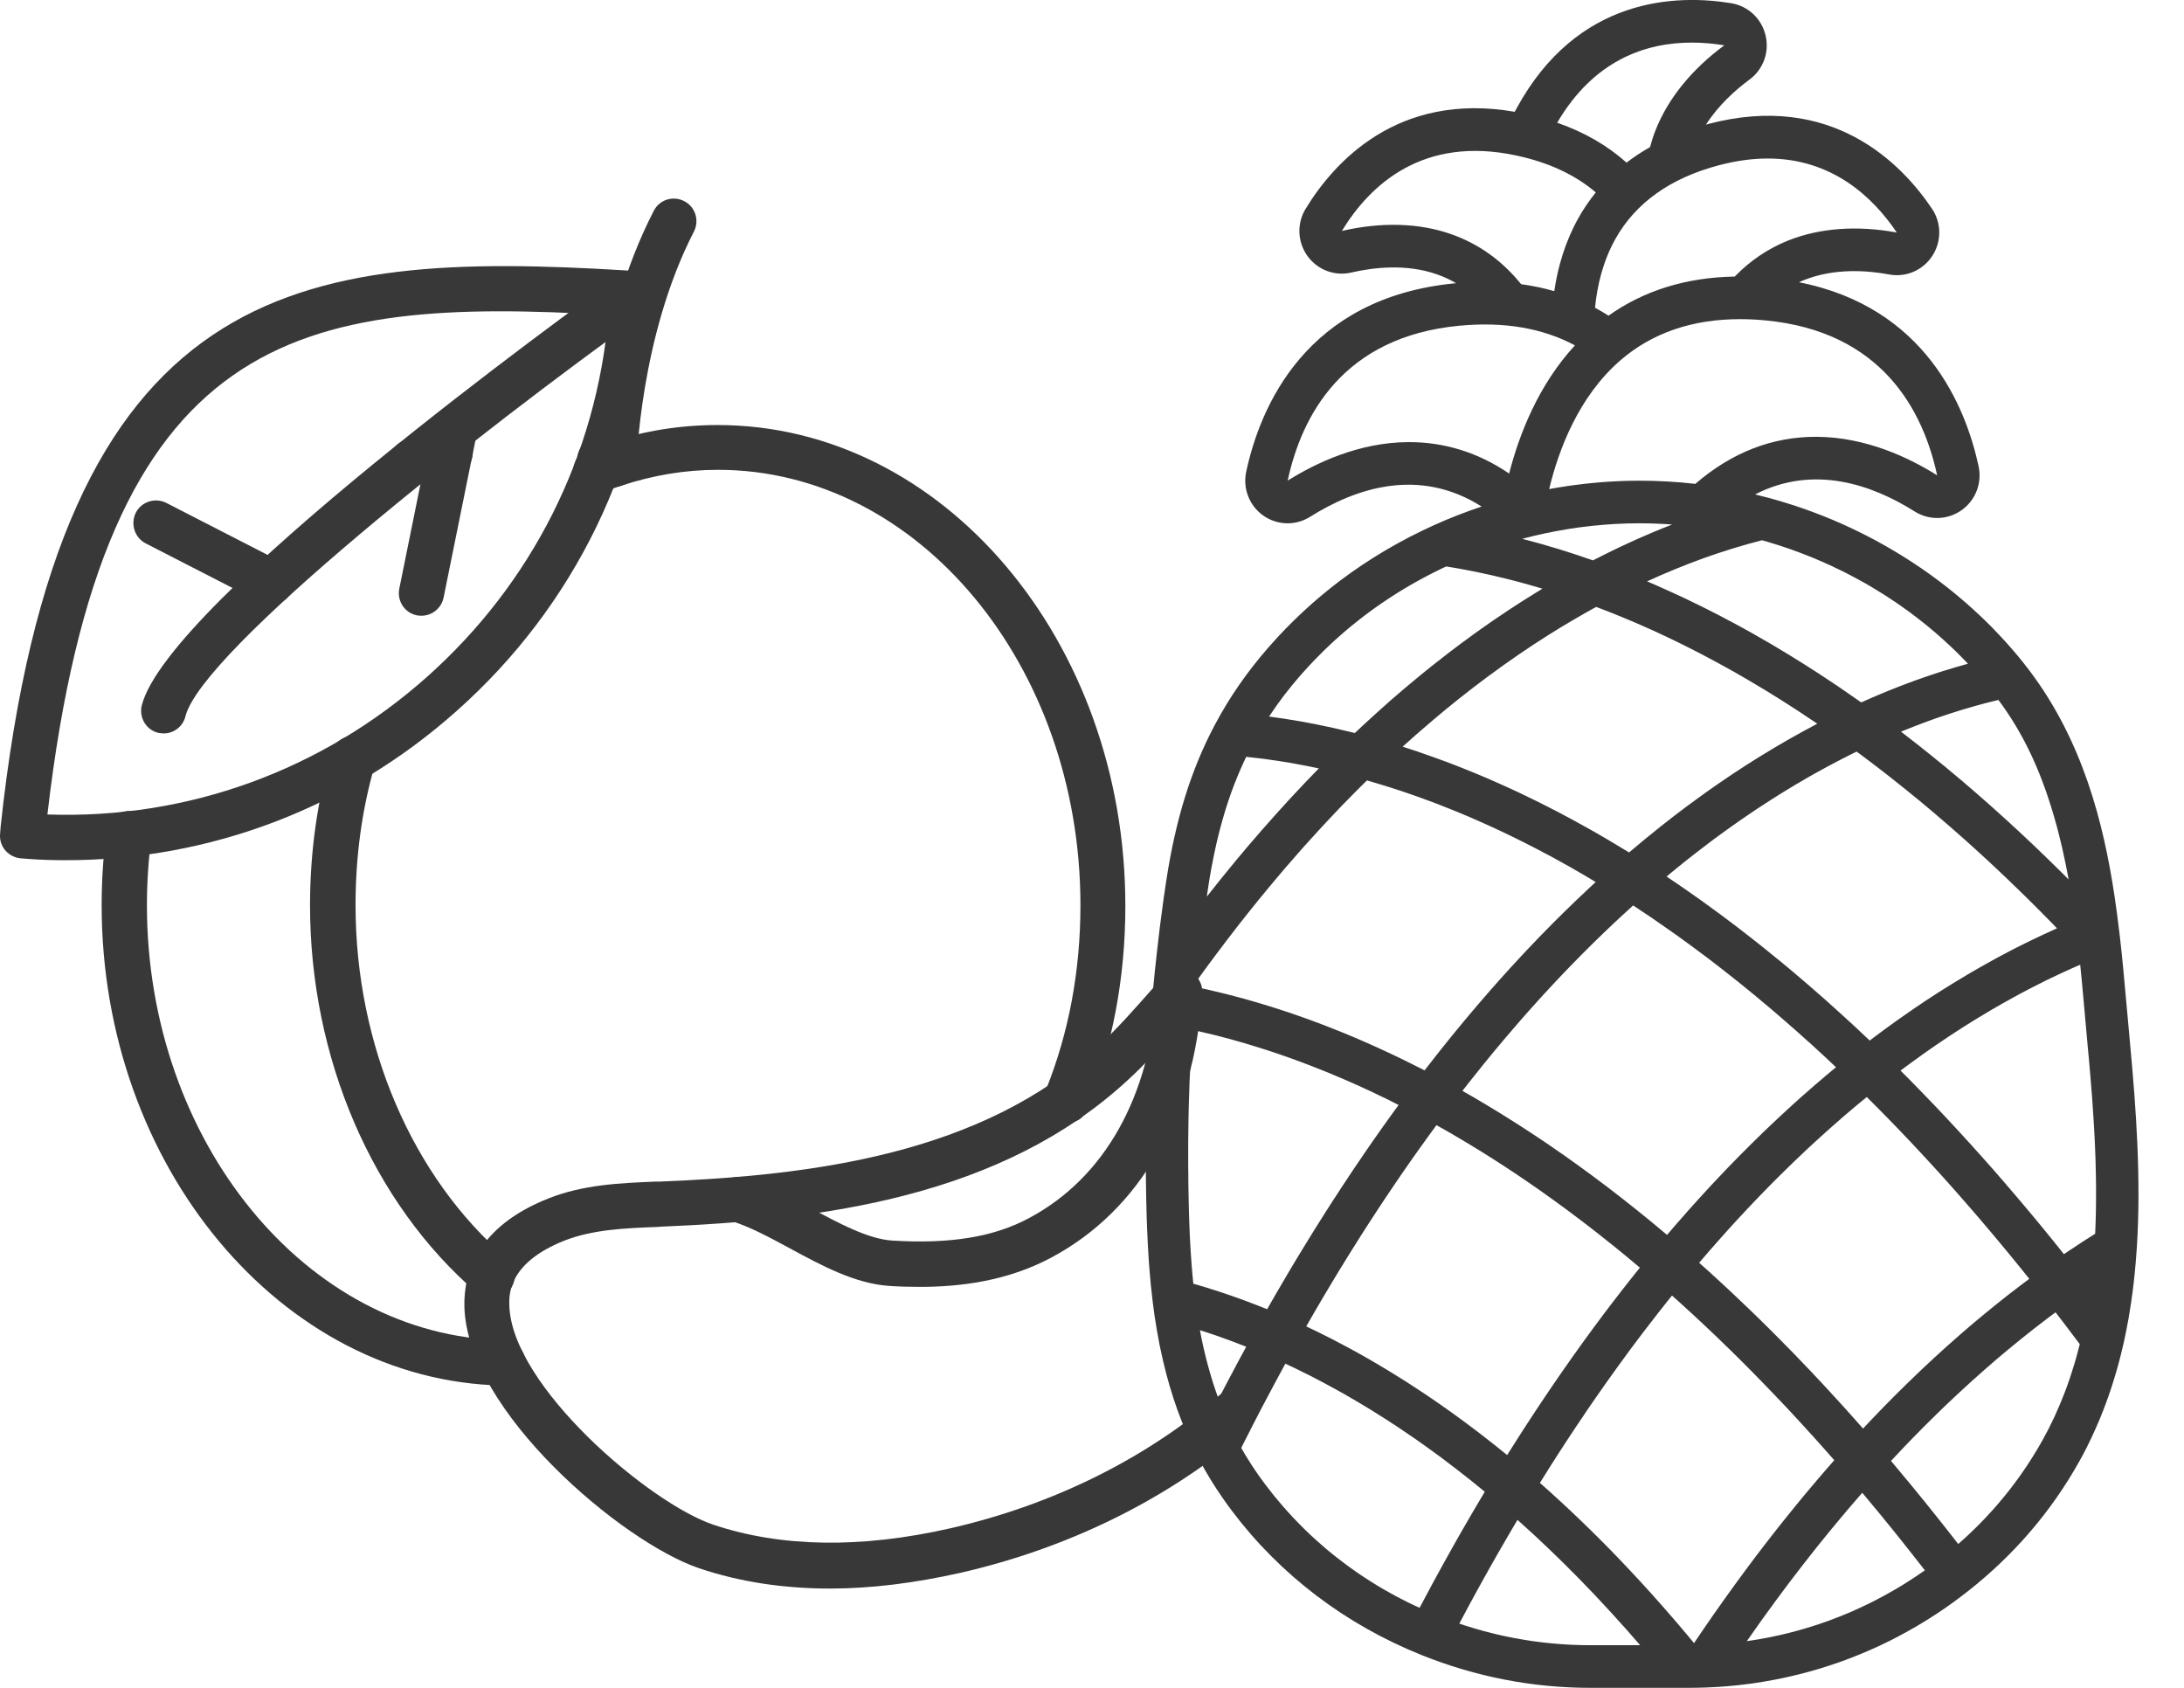 <svg xmlns="http://www.w3.org/2000/svg" fill="none" viewBox="0 0 44 34" height="34" width="44">
<path fill="#383838" d="M23.092 24.133C23.095 24.268 23.098 24.405 23.102 24.543C23.104 24.603 23.107 24.663 23.109 24.724C23.117 24.928 23.127 25.135 23.141 25.343C23.141 25.345 23.141 25.348 23.141 25.351C23.145 25.409 23.149 25.466 23.154 25.524C23.154 25.528 23.154 25.531 23.154 25.535C23.173 25.774 23.196 26.013 23.226 26.25C23.248 26.433 23.275 26.61 23.305 26.783C23.322 26.882 23.339 26.979 23.358 27.075C23.363 27.099 23.368 27.123 23.373 27.147C23.519 27.857 23.727 28.498 24.003 29.084C24.049 29.183 24.096 29.28 24.146 29.375C24.291 29.652 24.455 29.922 24.633 30.177C24.694 30.265 24.757 30.352 24.822 30.438C25.79 31.723 27.103 32.722 28.636 33.338C29.728 33.777 30.874 34 32.042 34H33.962H34.019C34.123 34 34.23 33.998 34.347 33.994C34.494 33.989 34.636 33.981 34.771 33.97C35.105 33.943 35.435 33.898 35.76 33.835C35.869 33.814 35.977 33.791 36.084 33.766C36.353 33.704 36.619 33.63 36.88 33.543C36.985 33.509 37.089 33.472 37.192 33.434C37.295 33.395 37.398 33.355 37.499 33.313C37.703 33.229 37.903 33.137 38.101 33.038C38.199 32.988 38.297 32.937 38.394 32.883C38.831 32.644 39.249 32.367 39.646 32.054C40.574 31.325 41.33 30.443 41.893 29.434C41.942 29.346 41.99 29.257 42.036 29.166C42.101 29.038 42.162 28.907 42.221 28.774C42.25 28.709 42.278 28.643 42.306 28.577C42.468 28.185 42.604 27.773 42.715 27.342C42.737 27.255 42.759 27.166 42.779 27.077C42.796 27.001 42.813 26.925 42.828 26.848C42.848 26.751 42.866 26.653 42.884 26.554C42.901 26.453 42.918 26.351 42.933 26.247C42.972 25.988 43.003 25.721 43.026 25.445C43.035 25.341 43.043 25.235 43.05 25.128C43.137 23.753 43.037 22.351 42.915 21.041C42.896 20.84 42.878 20.637 42.86 20.434C42.835 20.15 42.809 19.86 42.781 19.569C42.77 19.457 42.759 19.346 42.748 19.235C42.737 19.13 42.725 19.025 42.714 18.921C42.708 18.87 42.702 18.82 42.696 18.77C42.669 18.54 42.638 18.305 42.603 18.068C42.378 16.56 41.954 14.922 40.887 13.509C40.847 13.456 40.806 13.403 40.764 13.35C40.759 13.344 40.754 13.338 40.749 13.331C40.599 13.145 40.442 12.964 40.277 12.79C40.222 12.731 40.167 12.674 40.111 12.617C39.795 12.299 39.456 12.002 39.097 11.729C38.841 11.534 38.575 11.352 38.299 11.182C38.134 11.08 37.965 10.982 37.794 10.89C37.679 10.828 37.564 10.769 37.447 10.712C37.33 10.654 37.212 10.599 37.093 10.546C36.616 10.335 36.121 10.16 35.613 10.024C35.528 10.002 35.443 9.98 35.358 9.96C35.358 9.96 35.358 9.96 35.358 9.96C36.537 9.354 37.708 9.758 38.574 10.303C38.866 10.487 39.236 10.477 39.518 10.278C39.8 10.079 39.935 9.732 39.862 9.394C39.603 8.189 38.789 6.187 36.244 5.686C36.277 5.67 36.31 5.655 36.345 5.642C36.955 5.398 37.615 5.446 38.06 5.529C38.399 5.592 38.74 5.445 38.929 5.155C39.118 4.865 39.116 4.492 38.923 4.205C38.306 3.287 36.899 1.843 34.417 2.497C34.401 2.501 34.385 2.506 34.369 2.511C34.626 2.111 34.97 1.807 35.245 1.604C35.523 1.4 35.651 1.05 35.57 0.713C35.49 0.375 35.219 0.121 34.879 0.065C33.79 -0.114 31.781 -0.076 30.551 2.188C30.539 2.209 30.528 2.231 30.517 2.252C28.145 1.84 26.863 3.287 26.304 4.206C26.124 4.501 26.138 4.874 26.34 5.155C26.542 5.437 26.889 5.568 27.224 5.49C27.667 5.387 28.325 5.309 28.946 5.525C29.083 5.572 29.212 5.633 29.336 5.705C29.331 5.705 29.326 5.706 29.322 5.706C26.303 5.992 25.386 8.206 25.107 9.501C25.034 9.839 25.169 10.187 25.451 10.386C25.733 10.584 26.103 10.594 26.395 10.41C27.32 9.828 28.592 9.406 29.85 10.204C29.526 10.312 29.209 10.435 28.899 10.575C28.217 10.882 27.583 11.257 27.002 11.694C26.809 11.84 26.621 11.993 26.439 12.153C26.318 12.26 26.2 12.37 26.084 12.482C25.968 12.595 25.855 12.711 25.745 12.83C25.681 12.899 25.618 12.969 25.556 13.04C25.127 13.531 24.773 14.041 24.481 14.59C23.999 15.493 23.686 16.497 23.495 17.749C23.476 17.873 23.458 17.998 23.44 18.123C23.387 18.499 23.34 18.879 23.299 19.258C23.288 19.36 23.276 19.462 23.266 19.564C23.257 19.656 23.248 19.748 23.239 19.84C23.237 19.86 23.235 19.88 23.234 19.9C23.225 19.999 23.216 20.097 23.208 20.194C23.13 21.132 23.088 22.082 23.083 23.024C23.083 23.158 23.083 23.293 23.084 23.427C23.085 23.654 23.087 23.89 23.092 24.133ZM30.845 10.809C30.86 10.805 30.874 10.802 30.889 10.798C30.957 10.782 31.025 10.766 31.093 10.751C31.096 10.751 31.099 10.75 31.103 10.749C31.173 10.734 31.244 10.72 31.315 10.706C31.33 10.703 31.345 10.7 31.36 10.698C31.429 10.685 31.498 10.672 31.568 10.661C31.58 10.659 31.592 10.657 31.604 10.655C31.67 10.645 31.735 10.635 31.801 10.626C31.81 10.625 31.82 10.623 31.829 10.622C31.899 10.613 31.97 10.604 32.04 10.597C32.055 10.595 32.071 10.593 32.086 10.592C32.157 10.584 32.227 10.577 32.298 10.572C32.306 10.571 32.314 10.57 32.322 10.57C32.389 10.565 32.455 10.56 32.522 10.556C32.535 10.556 32.547 10.555 32.56 10.554C32.63 10.55 32.7 10.547 32.77 10.545C32.785 10.545 32.799 10.545 32.814 10.544C32.886 10.543 32.958 10.541 33.031 10.541C33.083 10.541 33.135 10.542 33.188 10.543C33.205 10.543 33.222 10.544 33.239 10.544C33.274 10.545 33.309 10.546 33.345 10.547C33.365 10.548 33.385 10.549 33.406 10.55C33.438 10.551 33.47 10.552 33.502 10.554C33.524 10.555 33.545 10.556 33.567 10.558C33.598 10.56 33.628 10.562 33.659 10.564C33.669 10.564 33.678 10.565 33.688 10.566C33.685 10.567 33.682 10.568 33.679 10.569C33.658 10.577 33.638 10.586 33.617 10.594C33.568 10.613 33.519 10.632 33.47 10.652C33.444 10.663 33.417 10.674 33.39 10.685C33.347 10.703 33.304 10.721 33.261 10.739C33.232 10.751 33.203 10.764 33.175 10.776C33.134 10.794 33.093 10.812 33.051 10.83C33.022 10.843 32.992 10.856 32.962 10.869C32.922 10.887 32.882 10.906 32.841 10.924C32.811 10.938 32.781 10.951 32.752 10.965C32.711 10.984 32.671 11.003 32.63 11.022C32.601 11.036 32.571 11.051 32.541 11.065C32.5 11.085 32.46 11.104 32.419 11.124C32.39 11.139 32.36 11.153 32.331 11.168C32.289 11.189 32.248 11.21 32.207 11.23C32.178 11.245 32.149 11.26 32.12 11.274C32.111 11.279 32.103 11.284 32.094 11.288C32.091 11.287 32.089 11.287 32.086 11.286C31.979 11.248 31.872 11.212 31.766 11.177C31.749 11.171 31.733 11.166 31.717 11.161C31.613 11.127 31.51 11.094 31.407 11.062C31.388 11.057 31.37 11.051 31.352 11.046C31.248 11.014 31.145 10.984 31.042 10.955C31.026 10.95 31.01 10.946 30.993 10.941C30.887 10.912 30.781 10.883 30.675 10.856C30.673 10.855 30.671 10.855 30.669 10.854C30.727 10.838 30.786 10.823 30.845 10.809ZM31.155 12.817C31.246 12.759 31.337 12.703 31.428 12.647C31.452 12.633 31.476 12.619 31.5 12.604C31.567 12.563 31.635 12.523 31.702 12.484C31.735 12.464 31.769 12.445 31.802 12.426C31.861 12.392 31.919 12.358 31.978 12.325C32.014 12.306 32.049 12.286 32.085 12.266C32.109 12.253 32.134 12.239 32.158 12.226C32.187 12.237 32.215 12.247 32.243 12.258C32.283 12.273 32.323 12.288 32.363 12.304C32.427 12.329 32.491 12.355 32.556 12.381C32.593 12.396 32.631 12.411 32.669 12.427C32.742 12.457 32.814 12.487 32.887 12.518C32.916 12.53 32.945 12.543 32.974 12.555C33.076 12.599 33.177 12.644 33.279 12.69C33.297 12.698 33.315 12.707 33.334 12.715C33.417 12.753 33.501 12.792 33.585 12.832C33.62 12.848 33.654 12.866 33.689 12.882C33.757 12.915 33.824 12.947 33.892 12.981C33.93 13 33.969 13.02 34.008 13.039C34.072 13.071 34.137 13.104 34.201 13.137C34.24 13.158 34.279 13.178 34.318 13.198C34.384 13.233 34.451 13.268 34.517 13.304C34.553 13.323 34.589 13.342 34.625 13.362C34.703 13.405 34.782 13.448 34.86 13.492C34.884 13.505 34.907 13.518 34.931 13.531C35.033 13.589 35.135 13.648 35.237 13.708C35.261 13.722 35.285 13.736 35.309 13.751C35.386 13.796 35.464 13.843 35.542 13.89C35.578 13.912 35.614 13.934 35.65 13.956C35.716 13.997 35.782 14.038 35.848 14.079C35.887 14.104 35.926 14.129 35.965 14.153C36.029 14.194 36.093 14.236 36.158 14.277C36.196 14.302 36.235 14.327 36.273 14.352C36.34 14.397 36.408 14.442 36.475 14.487C36.51 14.51 36.544 14.533 36.578 14.556C36.59 14.564 36.601 14.572 36.612 14.579C36.534 14.62 36.456 14.662 36.378 14.704C36.376 14.705 36.374 14.706 36.372 14.707C36.281 14.757 36.19 14.807 36.099 14.859C36.071 14.875 36.042 14.891 36.014 14.907C35.951 14.943 35.887 14.98 35.823 15.018C35.791 15.036 35.759 15.055 35.727 15.075C35.665 15.111 35.603 15.149 35.542 15.187C35.512 15.205 35.481 15.223 35.451 15.242C35.376 15.288 35.301 15.335 35.227 15.383C35.211 15.393 35.195 15.403 35.18 15.413C35.09 15.471 34.999 15.53 34.91 15.589C34.885 15.606 34.861 15.623 34.836 15.639C34.77 15.683 34.704 15.728 34.639 15.773C34.608 15.794 34.576 15.816 34.545 15.838C34.484 15.88 34.424 15.923 34.363 15.966C34.333 15.988 34.302 16.01 34.272 16.032C34.204 16.081 34.136 16.13 34.069 16.18C34.047 16.196 34.025 16.212 34.003 16.228C33.914 16.294 33.825 16.361 33.737 16.429C33.717 16.445 33.697 16.46 33.677 16.476C33.609 16.529 33.54 16.582 33.471 16.637C33.441 16.661 33.411 16.685 33.38 16.71C33.321 16.757 33.262 16.805 33.203 16.853C33.172 16.878 33.14 16.904 33.109 16.93C33.047 16.981 32.986 17.033 32.924 17.085C32.898 17.107 32.871 17.129 32.845 17.151C32.837 17.158 32.828 17.165 32.82 17.172C32.806 17.163 32.791 17.154 32.776 17.145C32.74 17.123 32.703 17.101 32.667 17.079C32.596 17.036 32.524 16.993 32.452 16.95C32.413 16.927 32.374 16.904 32.335 16.881C32.263 16.839 32.192 16.798 32.121 16.757C32.084 16.736 32.047 16.715 32.01 16.695C31.924 16.646 31.837 16.598 31.751 16.551C31.73 16.539 31.709 16.528 31.689 16.517C31.583 16.459 31.477 16.403 31.37 16.347C31.339 16.331 31.307 16.315 31.275 16.299C31.2 16.259 31.124 16.221 31.048 16.183C31.009 16.163 30.97 16.144 30.93 16.125C30.861 16.09 30.791 16.056 30.721 16.023C30.682 16.004 30.642 15.985 30.603 15.966C30.528 15.931 30.454 15.897 30.379 15.863C30.346 15.848 30.313 15.832 30.28 15.818C30.174 15.77 30.067 15.723 29.961 15.677C29.946 15.671 29.931 15.665 29.916 15.658C29.824 15.619 29.732 15.58 29.64 15.543C29.604 15.528 29.569 15.514 29.533 15.5C29.46 15.471 29.388 15.442 29.316 15.414C29.277 15.399 29.238 15.384 29.199 15.369C29.128 15.342 29.056 15.316 28.985 15.29C28.948 15.276 28.912 15.263 28.875 15.25C28.79 15.219 28.704 15.189 28.618 15.16C28.597 15.153 28.576 15.145 28.555 15.138C28.456 15.105 28.358 15.072 28.259 15.041C28.261 15.039 28.264 15.037 28.266 15.034C28.281 15.021 28.296 15.008 28.31 14.995C28.383 14.929 28.455 14.864 28.528 14.8C28.558 14.774 28.587 14.749 28.617 14.723C28.676 14.672 28.735 14.621 28.794 14.571C28.826 14.543 28.859 14.515 28.891 14.488C28.948 14.439 29.006 14.392 29.063 14.344C29.096 14.317 29.128 14.29 29.16 14.264C29.221 14.214 29.283 14.164 29.344 14.115C29.372 14.093 29.4 14.07 29.427 14.049C29.514 13.98 29.602 13.911 29.689 13.844L29.695 13.84C29.784 13.771 29.874 13.703 29.964 13.636C29.991 13.617 30.018 13.597 30.045 13.578C30.108 13.531 30.171 13.485 30.235 13.439C30.267 13.416 30.3 13.393 30.332 13.37C30.391 13.329 30.45 13.287 30.508 13.247C30.542 13.223 30.575 13.2 30.609 13.177C30.669 13.136 30.729 13.096 30.789 13.056C30.82 13.035 30.851 13.014 30.883 12.993C30.954 12.946 31.026 12.9 31.098 12.854C31.117 12.842 31.136 12.829 31.155 12.817ZM41.9 27.077C41.895 27.095 41.891 27.113 41.886 27.131C41.876 27.171 41.865 27.211 41.855 27.251C41.841 27.303 41.826 27.355 41.812 27.406C41.8 27.446 41.788 27.485 41.776 27.524C41.761 27.575 41.745 27.625 41.729 27.674C41.717 27.712 41.704 27.751 41.691 27.789C41.674 27.838 41.657 27.887 41.639 27.936C41.625 27.973 41.612 28.01 41.598 28.047C41.579 28.096 41.56 28.144 41.54 28.192C41.526 28.227 41.512 28.263 41.497 28.297C41.476 28.347 41.454 28.396 41.432 28.445C41.418 28.477 41.404 28.51 41.389 28.542C41.364 28.596 41.337 28.649 41.311 28.702C41.298 28.728 41.286 28.755 41.273 28.781C41.232 28.859 41.191 28.937 41.148 29.014C41.118 29.067 41.088 29.12 41.057 29.173C41.047 29.19 41.036 29.207 41.026 29.224C41.005 29.259 40.984 29.294 40.962 29.329C40.95 29.349 40.937 29.369 40.924 29.389C40.904 29.421 40.884 29.452 40.863 29.484C40.85 29.505 40.836 29.525 40.822 29.546C40.802 29.576 40.781 29.607 40.76 29.637C40.746 29.657 40.732 29.678 40.718 29.698C40.696 29.729 40.673 29.76 40.651 29.791C40.638 29.81 40.625 29.828 40.611 29.846C40.584 29.883 40.556 29.92 40.528 29.956C40.519 29.968 40.51 29.98 40.501 29.992C40.464 30.04 40.426 30.087 40.388 30.134C40.377 30.148 40.365 30.162 40.353 30.175C40.326 30.209 40.299 30.241 40.271 30.274C40.256 30.292 40.24 30.31 40.225 30.328C40.2 30.356 40.175 30.384 40.15 30.413C40.133 30.431 40.116 30.45 40.099 30.468C40.075 30.495 40.05 30.523 40.024 30.549C40.007 30.568 39.99 30.586 39.973 30.604C39.947 30.631 39.92 30.658 39.894 30.685C39.877 30.702 39.861 30.719 39.844 30.736C39.814 30.766 39.783 30.795 39.753 30.825C39.739 30.838 39.726 30.852 39.712 30.865C39.667 30.907 39.622 30.949 39.577 30.991C39.569 30.998 39.561 31.005 39.553 31.012C39.519 31.043 39.485 31.073 39.451 31.103C39.437 31.084 39.423 31.067 39.409 31.048C39.326 30.942 39.244 30.837 39.161 30.732C39.134 30.698 39.108 30.665 39.081 30.631C38.982 30.506 38.882 30.381 38.782 30.257C38.773 30.245 38.763 30.234 38.753 30.222C38.662 30.109 38.57 29.997 38.478 29.885C38.45 29.852 38.423 29.82 38.396 29.787C38.304 29.675 38.211 29.564 38.119 29.455C38.111 29.446 38.104 29.437 38.097 29.429C38.166 29.354 38.236 29.28 38.305 29.207C38.321 29.19 38.337 29.174 38.353 29.157C38.411 29.096 38.469 29.036 38.527 28.976C38.553 28.949 38.579 28.923 38.605 28.897C38.654 28.847 38.703 28.797 38.752 28.748C38.78 28.72 38.808 28.692 38.836 28.664C38.884 28.616 38.931 28.57 38.979 28.523C39.007 28.495 39.036 28.468 39.064 28.44C39.114 28.391 39.164 28.343 39.214 28.295C39.24 28.271 39.265 28.247 39.29 28.223C39.354 28.162 39.419 28.102 39.483 28.042C39.495 28.032 39.506 28.021 39.517 28.011C39.593 27.941 39.669 27.871 39.745 27.802C39.766 27.783 39.787 27.765 39.809 27.746C39.864 27.696 39.919 27.647 39.974 27.599C40.001 27.575 40.029 27.551 40.057 27.527C40.106 27.484 40.156 27.441 40.205 27.398C40.234 27.374 40.263 27.349 40.292 27.324C40.342 27.282 40.391 27.241 40.441 27.199C40.469 27.176 40.497 27.153 40.525 27.13C40.579 27.085 40.633 27.041 40.688 26.997C40.711 26.978 40.734 26.959 40.757 26.941C40.835 26.878 40.912 26.817 40.99 26.756C40.994 26.753 40.998 26.75 41.002 26.747C41.075 26.69 41.149 26.633 41.223 26.577C41.248 26.558 41.272 26.54 41.297 26.521C41.335 26.493 41.374 26.464 41.412 26.436C41.434 26.464 41.457 26.493 41.479 26.522C41.528 26.586 41.577 26.65 41.626 26.714C41.657 26.755 41.688 26.796 41.718 26.836C41.765 26.897 41.811 26.959 41.857 27.02C41.871 27.039 41.886 27.058 41.9 27.077ZM37.534 28.777C37.497 28.735 37.46 28.694 37.423 28.652C37.399 28.624 37.374 28.596 37.349 28.568C37.275 28.485 37.201 28.402 37.126 28.32C37.116 28.309 37.107 28.299 37.097 28.288C37.031 28.216 36.966 28.144 36.9 28.073C36.874 28.044 36.848 28.016 36.822 27.988C36.772 27.934 36.722 27.881 36.673 27.827C36.644 27.796 36.614 27.765 36.585 27.734C36.537 27.683 36.489 27.633 36.442 27.582C36.413 27.552 36.384 27.521 36.354 27.491C36.304 27.438 36.253 27.385 36.203 27.333C36.177 27.306 36.151 27.28 36.126 27.253C36.057 27.182 35.987 27.112 35.918 27.042C35.911 27.035 35.904 27.027 35.897 27.02C35.821 26.943 35.745 26.867 35.669 26.791C35.645 26.767 35.62 26.743 35.596 26.719C35.544 26.667 35.491 26.616 35.439 26.564C35.41 26.536 35.381 26.509 35.353 26.481C35.304 26.433 35.255 26.385 35.205 26.338C35.176 26.31 35.147 26.282 35.118 26.255C35.068 26.206 35.017 26.159 34.966 26.111C34.94 26.085 34.913 26.06 34.886 26.035C34.823 25.976 34.759 25.917 34.696 25.858C34.682 25.846 34.669 25.833 34.656 25.821C34.579 25.75 34.502 25.68 34.425 25.61C34.403 25.591 34.382 25.572 34.361 25.553C34.318 25.514 34.275 25.475 34.232 25.437C34.3 25.357 34.368 25.278 34.436 25.2C34.438 25.197 34.44 25.195 34.442 25.193C34.514 25.11 34.587 25.027 34.66 24.946C34.684 24.918 34.709 24.891 34.733 24.864C34.784 24.807 34.834 24.751 34.885 24.695C34.914 24.664 34.943 24.633 34.971 24.601C35.019 24.55 35.066 24.498 35.114 24.447C35.143 24.416 35.173 24.384 35.202 24.353C35.25 24.302 35.298 24.251 35.346 24.201C35.375 24.171 35.404 24.141 35.432 24.111C35.484 24.057 35.537 24.003 35.589 23.95C35.613 23.925 35.638 23.9 35.662 23.875C35.739 23.798 35.815 23.721 35.892 23.645C35.893 23.644 35.894 23.643 35.895 23.642C35.971 23.567 36.047 23.493 36.124 23.419C36.148 23.395 36.173 23.372 36.198 23.348C36.251 23.297 36.304 23.247 36.357 23.197C36.386 23.17 36.415 23.142 36.444 23.115C36.494 23.07 36.543 23.024 36.592 22.979C36.623 22.951 36.653 22.923 36.683 22.896C36.733 22.851 36.782 22.806 36.832 22.762C36.861 22.736 36.891 22.71 36.92 22.684C36.974 22.636 37.027 22.589 37.081 22.543C37.106 22.521 37.131 22.499 37.156 22.477C37.235 22.41 37.313 22.343 37.392 22.277C37.396 22.274 37.4 22.271 37.403 22.268C37.472 22.211 37.541 22.154 37.609 22.098C37.68 22.168 37.75 22.238 37.82 22.309C37.835 22.323 37.849 22.338 37.863 22.353C37.924 22.414 37.985 22.476 38.046 22.539C38.073 22.566 38.1 22.594 38.127 22.622C38.175 22.672 38.224 22.722 38.273 22.773C38.302 22.804 38.332 22.835 38.361 22.866C38.408 22.915 38.454 22.963 38.501 23.012C38.53 23.044 38.56 23.076 38.59 23.108C38.637 23.158 38.684 23.209 38.731 23.259C38.76 23.29 38.788 23.32 38.816 23.351C38.869 23.408 38.922 23.466 38.974 23.523C38.996 23.548 39.019 23.572 39.041 23.596C39.116 23.678 39.19 23.761 39.264 23.844C39.278 23.86 39.292 23.875 39.305 23.89C39.366 23.959 39.427 24.028 39.488 24.097C39.514 24.126 39.539 24.156 39.565 24.185C39.614 24.241 39.663 24.297 39.712 24.354C39.741 24.387 39.769 24.42 39.798 24.453C39.844 24.507 39.891 24.561 39.937 24.616C39.966 24.649 39.995 24.683 40.023 24.717C40.071 24.773 40.118 24.829 40.166 24.886C40.193 24.918 40.219 24.95 40.246 24.982C40.3 25.046 40.354 25.111 40.408 25.177C40.428 25.201 40.447 25.224 40.467 25.248C40.541 25.338 40.615 25.428 40.688 25.519C40.7 25.534 40.712 25.549 40.724 25.563C40.777 25.629 40.83 25.695 40.883 25.761C40.85 25.785 40.818 25.809 40.786 25.834C40.758 25.855 40.73 25.875 40.702 25.897C40.639 25.944 40.577 25.992 40.514 26.041C40.497 26.054 40.48 26.067 40.462 26.081C40.383 26.143 40.304 26.206 40.225 26.269C40.203 26.286 40.181 26.304 40.16 26.322C40.102 26.368 40.044 26.415 39.987 26.463C39.958 26.486 39.93 26.51 39.901 26.534C39.85 26.577 39.798 26.62 39.747 26.663C39.718 26.688 39.688 26.713 39.659 26.738C39.606 26.783 39.554 26.829 39.501 26.874C39.475 26.897 39.448 26.92 39.422 26.944C39.355 27.002 39.288 27.061 39.222 27.121C39.21 27.131 39.199 27.142 39.187 27.152C39.109 27.222 39.032 27.293 38.954 27.364C38.931 27.386 38.908 27.407 38.885 27.429C38.83 27.48 38.775 27.531 38.721 27.582C38.693 27.609 38.664 27.636 38.636 27.663C38.586 27.711 38.536 27.759 38.486 27.808C38.457 27.835 38.429 27.863 38.401 27.89C38.348 27.942 38.296 27.993 38.244 28.045C38.219 28.07 38.194 28.094 38.169 28.119C38.096 28.193 38.022 28.267 37.949 28.342C37.946 28.345 37.944 28.348 37.941 28.35C37.865 28.428 37.789 28.507 37.714 28.586C37.69 28.611 37.666 28.636 37.642 28.662C37.606 28.7 37.57 28.738 37.534 28.777ZM31.045 28.258C31.003 28.32 30.961 28.384 30.919 28.447C30.901 28.476 30.882 28.504 30.863 28.533C30.803 28.624 30.743 28.716 30.683 28.809C30.674 28.823 30.665 28.837 30.656 28.851C30.605 28.93 30.555 29.01 30.504 29.09C30.484 29.122 30.463 29.154 30.443 29.186C30.417 29.228 30.39 29.27 30.364 29.311C30.315 29.271 30.266 29.232 30.216 29.192C30.19 29.171 30.163 29.149 30.137 29.128C30.045 29.055 29.953 28.983 29.861 28.912C29.845 28.899 29.828 28.886 29.811 28.873C29.735 28.815 29.66 28.758 29.584 28.702C29.552 28.678 29.52 28.654 29.488 28.63C29.426 28.585 29.365 28.54 29.304 28.496C29.269 28.471 29.234 28.445 29.198 28.42C29.138 28.378 29.078 28.335 29.018 28.293C28.984 28.269 28.95 28.245 28.915 28.222C28.848 28.176 28.781 28.131 28.714 28.085C28.687 28.067 28.661 28.049 28.634 28.032C28.541 27.97 28.447 27.909 28.354 27.849C28.335 27.837 28.316 27.825 28.297 27.813C28.221 27.765 28.146 27.718 28.071 27.672C28.038 27.651 28.005 27.631 27.972 27.611C27.91 27.573 27.848 27.536 27.785 27.499C27.75 27.478 27.714 27.457 27.678 27.436C27.617 27.401 27.555 27.365 27.494 27.33C27.46 27.311 27.425 27.291 27.391 27.272C27.322 27.233 27.253 27.196 27.183 27.158C27.157 27.144 27.131 27.13 27.105 27.116C27.01 27.065 26.915 27.015 26.82 26.966C26.801 26.956 26.781 26.947 26.761 26.937C26.686 26.898 26.61 26.86 26.534 26.823C26.501 26.807 26.468 26.791 26.434 26.776C26.395 26.757 26.356 26.737 26.316 26.719C26.347 26.664 26.378 26.61 26.41 26.556C26.427 26.526 26.444 26.495 26.462 26.465C26.519 26.366 26.576 26.268 26.634 26.17C26.644 26.154 26.653 26.139 26.662 26.123C26.711 26.041 26.76 25.958 26.809 25.877C26.829 25.843 26.849 25.81 26.869 25.776C26.908 25.712 26.946 25.648 26.985 25.585C27.008 25.548 27.03 25.511 27.053 25.475C27.09 25.414 27.127 25.354 27.164 25.294C27.187 25.257 27.21 25.221 27.233 25.184C27.271 25.123 27.309 25.062 27.348 25.001C27.369 24.967 27.391 24.933 27.412 24.899C27.457 24.829 27.501 24.76 27.546 24.69C27.561 24.667 27.576 24.643 27.592 24.619C27.652 24.526 27.712 24.434 27.772 24.343C27.786 24.321 27.8 24.3 27.814 24.279C27.861 24.209 27.907 24.139 27.954 24.069C27.975 24.037 27.997 24.005 28.019 23.973C28.058 23.914 28.097 23.856 28.137 23.798C28.161 23.764 28.184 23.729 28.208 23.694C28.246 23.639 28.284 23.583 28.323 23.528C28.346 23.494 28.37 23.459 28.394 23.425C28.434 23.368 28.474 23.312 28.514 23.255C28.536 23.224 28.558 23.193 28.58 23.162C28.629 23.093 28.678 23.025 28.728 22.956C28.74 22.939 28.753 22.921 28.765 22.904C28.823 22.824 28.882 22.744 28.94 22.665C29.029 22.715 29.118 22.765 29.207 22.816C29.227 22.828 29.247 22.84 29.267 22.851C29.34 22.894 29.413 22.937 29.487 22.981C29.52 23 29.552 23.02 29.585 23.04C29.646 23.077 29.707 23.113 29.767 23.151C29.804 23.173 29.84 23.196 29.876 23.218C29.934 23.255 29.992 23.291 30.049 23.327C30.086 23.351 30.123 23.374 30.16 23.398C30.218 23.436 30.276 23.473 30.334 23.511C30.37 23.535 30.406 23.558 30.441 23.581C30.504 23.623 30.567 23.666 30.631 23.708C30.661 23.729 30.691 23.748 30.721 23.769C30.813 23.832 30.906 23.896 30.999 23.961C31.002 23.963 31.006 23.966 31.009 23.968C31.099 24.031 31.188 24.095 31.277 24.159C31.308 24.181 31.339 24.204 31.369 24.226C31.431 24.271 31.493 24.316 31.555 24.362C31.591 24.389 31.627 24.415 31.663 24.442C31.72 24.485 31.777 24.528 31.834 24.571C31.872 24.599 31.909 24.628 31.946 24.656C32.002 24.7 32.059 24.743 32.115 24.787C32.152 24.816 32.189 24.844 32.225 24.873C32.284 24.919 32.343 24.966 32.402 25.014C32.436 25.04 32.469 25.067 32.502 25.093C32.574 25.151 32.646 25.21 32.718 25.269C32.738 25.285 32.758 25.301 32.778 25.318C32.864 25.39 32.951 25.462 33.038 25.536C33.003 25.578 32.969 25.622 32.934 25.665C32.916 25.688 32.898 25.711 32.88 25.733C32.816 25.814 32.752 25.895 32.688 25.977C32.678 25.989 32.668 26.003 32.658 26.016C32.604 26.084 32.551 26.153 32.498 26.223C32.476 26.251 32.454 26.28 32.433 26.308C32.391 26.364 32.349 26.419 32.307 26.474C32.283 26.506 32.259 26.538 32.236 26.57C32.195 26.624 32.155 26.678 32.114 26.733C32.091 26.765 32.068 26.796 32.045 26.828C32.001 26.887 31.957 26.948 31.913 27.008C31.894 27.034 31.875 27.06 31.857 27.086C31.795 27.172 31.733 27.259 31.671 27.346C31.661 27.361 31.65 27.376 31.64 27.391C31.588 27.463 31.537 27.536 31.486 27.61C31.464 27.641 31.443 27.672 31.421 27.704C31.381 27.762 31.341 27.82 31.301 27.879C31.277 27.913 31.253 27.948 31.23 27.983C31.191 28.04 31.152 28.097 31.114 28.155C31.091 28.189 31.068 28.223 31.045 28.258ZM29.247 31.198C29.245 31.202 29.243 31.206 29.241 31.21C29.179 31.32 29.117 31.431 29.056 31.542C29.036 31.578 29.017 31.614 28.997 31.65C28.952 31.732 28.907 31.814 28.862 31.897C28.841 31.936 28.821 31.974 28.8 32.013C28.751 32.104 28.702 32.195 28.654 32.287C28.639 32.314 28.625 32.34 28.611 32.367C28.607 32.374 28.603 32.381 28.6 32.388C28.563 32.371 28.526 32.354 28.489 32.337C28.454 32.32 28.418 32.303 28.382 32.286C28.329 32.26 28.277 32.233 28.224 32.206C28.193 32.189 28.161 32.173 28.129 32.157C28.068 32.124 28.008 32.09 27.948 32.056C27.926 32.044 27.904 32.032 27.882 32.019C27.8 31.972 27.719 31.923 27.64 31.873C27.623 31.863 27.607 31.852 27.591 31.842C27.528 31.802 27.465 31.761 27.404 31.72C27.376 31.701 27.349 31.681 27.322 31.663C27.272 31.628 27.223 31.594 27.174 31.558C27.143 31.536 27.114 31.514 27.084 31.491C27.039 31.457 26.994 31.424 26.95 31.389C26.919 31.365 26.889 31.34 26.858 31.316C26.816 31.282 26.774 31.248 26.732 31.213C26.701 31.187 26.671 31.161 26.641 31.134C26.601 31.1 26.561 31.065 26.521 31.029C26.491 31.002 26.461 30.974 26.431 30.947C26.393 30.911 26.354 30.874 26.316 30.838C26.287 30.809 26.258 30.781 26.23 30.753C26.192 30.715 26.155 30.677 26.118 30.639C26.09 30.61 26.062 30.581 26.035 30.552C25.998 30.512 25.962 30.472 25.926 30.432C25.9 30.403 25.873 30.374 25.848 30.344C25.811 30.302 25.775 30.259 25.739 30.215C25.715 30.187 25.691 30.159 25.668 30.131C25.629 30.082 25.591 30.033 25.553 29.983C25.534 29.959 25.515 29.935 25.496 29.91C25.44 29.836 25.386 29.761 25.332 29.684C25.297 29.634 25.262 29.582 25.229 29.531C25.219 29.515 25.209 29.5 25.199 29.484C25.174 29.445 25.149 29.406 25.125 29.366C25.115 29.351 25.106 29.337 25.097 29.322C25.066 29.27 25.036 29.219 25.007 29.167C25.012 29.156 25.017 29.145 25.023 29.134C25.086 29.008 25.15 28.882 25.215 28.756C25.227 28.731 25.24 28.706 25.253 28.681C25.308 28.574 25.364 28.467 25.419 28.36C25.434 28.332 25.449 28.304 25.464 28.275C25.529 28.152 25.594 28.029 25.659 27.908C25.672 27.883 25.685 27.858 25.699 27.833C25.755 27.729 25.811 27.625 25.867 27.522C25.877 27.504 25.886 27.487 25.896 27.47C25.957 27.498 26.018 27.527 26.079 27.556C26.1 27.567 26.121 27.576 26.142 27.587C26.234 27.631 26.326 27.677 26.418 27.724C26.443 27.737 26.468 27.75 26.493 27.763C26.56 27.798 26.627 27.833 26.694 27.869C26.729 27.887 26.763 27.906 26.797 27.925C26.855 27.956 26.913 27.988 26.971 28.02C27.008 28.041 27.044 28.062 27.081 28.082C27.137 28.114 27.193 28.146 27.249 28.179C27.286 28.2 27.323 28.222 27.36 28.244C27.416 28.277 27.473 28.312 27.53 28.346C27.565 28.367 27.6 28.389 27.635 28.41C27.698 28.449 27.761 28.489 27.824 28.529C27.852 28.547 27.881 28.564 27.909 28.582C28 28.64 28.09 28.699 28.18 28.759C28.197 28.77 28.213 28.782 28.23 28.793C28.304 28.843 28.378 28.893 28.452 28.944C28.484 28.966 28.517 28.989 28.549 29.011C28.607 29.052 28.666 29.093 28.724 29.135C28.76 29.16 28.795 29.186 28.831 29.212C28.886 29.252 28.941 29.292 28.997 29.333C29.033 29.36 29.069 29.387 29.105 29.414C29.16 29.456 29.216 29.498 29.271 29.54C29.306 29.567 29.341 29.593 29.375 29.62C29.435 29.666 29.495 29.713 29.554 29.76C29.584 29.784 29.614 29.807 29.644 29.831C29.726 29.897 29.809 29.964 29.891 30.032C29.897 30.037 29.904 30.042 29.91 30.048C29.911 30.048 29.912 30.049 29.913 30.05C29.908 30.058 29.903 30.066 29.899 30.074C29.883 30.1 29.867 30.126 29.852 30.153C29.802 30.237 29.752 30.321 29.702 30.406C29.68 30.443 29.659 30.48 29.637 30.517C29.591 30.596 29.545 30.676 29.499 30.756C29.479 30.79 29.459 30.825 29.439 30.859C29.375 30.971 29.311 31.084 29.247 31.198ZM24.041 25.859C24.04 25.848 24.039 25.837 24.038 25.826C24.035 25.802 24.033 25.778 24.031 25.754C24.028 25.723 24.025 25.691 24.022 25.66C24.02 25.635 24.018 25.611 24.016 25.587C24.013 25.555 24.011 25.524 24.008 25.492C24.006 25.468 24.004 25.445 24.003 25.421C24 25.388 23.998 25.355 23.996 25.323C23.994 25.3 23.992 25.277 23.991 25.254C23.989 25.22 23.987 25.185 23.985 25.15C23.983 25.13 23.982 25.109 23.981 25.088C23.979 25.045 23.976 25.002 23.974 24.958C23.974 24.947 23.973 24.935 23.972 24.923C23.97 24.868 23.967 24.813 23.965 24.759C23.964 24.741 23.964 24.724 23.963 24.706C23.962 24.669 23.96 24.631 23.959 24.594C23.958 24.573 23.957 24.551 23.957 24.53C23.956 24.497 23.955 24.463 23.954 24.43C23.953 24.408 23.953 24.385 23.952 24.363C23.951 24.331 23.95 24.298 23.95 24.266C23.949 24.244 23.948 24.222 23.948 24.2C23.947 24.168 23.947 24.136 23.946 24.104C23.946 24.082 23.945 24.061 23.945 24.039C23.944 24.007 23.944 23.975 23.943 23.943C23.943 23.922 23.943 23.901 23.942 23.881C23.942 23.847 23.942 23.813 23.941 23.779C23.941 23.761 23.941 23.744 23.941 23.726C23.94 23.685 23.94 23.645 23.94 23.605C23.939 23.595 23.939 23.584 23.939 23.574C23.939 23.523 23.939 23.471 23.938 23.421C23.937 23.299 23.937 23.177 23.938 23.054C23.938 23.015 23.939 22.976 23.939 22.938C23.939 22.854 23.94 22.77 23.942 22.686C23.942 22.64 23.943 22.594 23.944 22.549C23.945 22.47 23.947 22.392 23.949 22.314C23.95 22.267 23.951 22.22 23.953 22.173C23.955 22.093 23.958 22.013 23.961 21.934C23.962 21.89 23.964 21.846 23.965 21.802C23.969 21.71 23.973 21.617 23.978 21.525C23.979 21.494 23.98 21.464 23.982 21.433C23.988 21.31 23.995 21.188 24.002 21.065C24.004 21.038 24.006 21.011 24.007 20.984C24.012 20.905 24.018 20.826 24.023 20.747C24.055 20.753 24.087 20.76 24.119 20.767C24.153 20.775 24.187 20.782 24.221 20.791C24.29 20.806 24.359 20.823 24.428 20.84C24.456 20.847 24.483 20.853 24.511 20.86C24.607 20.885 24.703 20.91 24.8 20.936C24.814 20.94 24.827 20.944 24.841 20.948C24.924 20.971 25.007 20.994 25.09 21.019C25.122 21.028 25.153 21.038 25.185 21.048C25.251 21.067 25.317 21.088 25.384 21.109C25.419 21.12 25.453 21.131 25.488 21.142C25.554 21.163 25.62 21.185 25.686 21.207C25.718 21.218 25.75 21.229 25.783 21.24C25.863 21.267 25.944 21.296 26.025 21.325C26.042 21.331 26.058 21.337 26.075 21.343C26.173 21.378 26.271 21.415 26.369 21.453C26.395 21.462 26.42 21.473 26.446 21.483C26.518 21.511 26.591 21.539 26.663 21.569C26.697 21.582 26.731 21.596 26.765 21.61C26.831 21.637 26.897 21.665 26.962 21.693C26.997 21.707 27.032 21.722 27.066 21.737C27.136 21.767 27.205 21.798 27.275 21.829C27.304 21.842 27.333 21.854 27.362 21.867C27.46 21.912 27.559 21.957 27.657 22.003C27.665 22.007 27.673 22.011 27.68 22.015C27.771 22.057 27.861 22.101 27.952 22.145C27.983 22.161 28.015 22.177 28.047 22.193C28.09 22.215 28.134 22.236 28.177 22.259C28.156 22.287 28.135 22.316 28.114 22.345C28.09 22.378 28.066 22.41 28.043 22.443C28 22.502 27.957 22.562 27.915 22.621C27.894 22.65 27.874 22.679 27.853 22.708C27.794 22.79 27.736 22.874 27.678 22.957C27.674 22.963 27.669 22.969 27.665 22.975C27.603 23.064 27.541 23.154 27.479 23.245C27.459 23.273 27.44 23.302 27.421 23.331C27.378 23.393 27.335 23.457 27.292 23.52C27.269 23.554 27.246 23.588 27.224 23.622C27.184 23.682 27.144 23.742 27.105 23.802C27.081 23.837 27.058 23.871 27.035 23.907C26.995 23.968 26.955 24.03 26.915 24.092C26.893 24.125 26.872 24.158 26.85 24.191C26.804 24.263 26.757 24.335 26.711 24.408C26.696 24.431 26.682 24.453 26.668 24.476C26.607 24.572 26.546 24.668 26.486 24.765C26.472 24.787 26.458 24.81 26.444 24.833C26.398 24.907 26.352 24.982 26.306 25.057C26.285 25.091 26.264 25.126 26.243 25.16C26.203 25.224 26.165 25.289 26.125 25.354C26.103 25.391 26.081 25.428 26.058 25.465C26.02 25.529 25.982 25.593 25.944 25.657C25.922 25.694 25.901 25.731 25.879 25.768C25.838 25.837 25.797 25.907 25.757 25.976C25.739 26.008 25.721 26.039 25.702 26.07C25.644 26.171 25.586 26.272 25.529 26.373C25.473 26.351 25.418 26.328 25.362 26.307C25.357 26.304 25.351 26.302 25.345 26.3C25.266 26.269 25.187 26.239 25.108 26.21C25.087 26.202 25.066 26.194 25.045 26.186C24.979 26.162 24.914 26.139 24.849 26.116C24.833 26.11 24.817 26.105 24.801 26.099C24.723 26.072 24.645 26.046 24.567 26.02C24.548 26.014 24.529 26.008 24.511 26.002C24.447 25.981 24.384 25.961 24.321 25.942C24.301 25.936 24.281 25.929 24.261 25.923C24.188 25.901 24.114 25.88 24.041 25.859ZM32.892 18.248C32.895 18.246 32.899 18.243 32.902 18.24C32.907 18.243 32.912 18.246 32.917 18.249C32.944 18.267 32.971 18.285 32.998 18.303C33.064 18.347 33.13 18.391 33.196 18.435C33.231 18.459 33.266 18.483 33.301 18.506C33.359 18.546 33.418 18.586 33.476 18.627C33.514 18.652 33.551 18.679 33.588 18.705C33.645 18.744 33.701 18.784 33.758 18.825C33.795 18.851 33.833 18.878 33.87 18.905C33.928 18.947 33.985 18.989 34.043 19.031C34.079 19.057 34.114 19.083 34.15 19.11C34.213 19.156 34.276 19.204 34.34 19.251C34.369 19.274 34.399 19.296 34.429 19.318C34.521 19.388 34.613 19.459 34.705 19.531C34.719 19.542 34.733 19.553 34.747 19.564C34.825 19.625 34.904 19.687 34.982 19.75C35.015 19.776 35.048 19.803 35.081 19.829C35.14 19.877 35.2 19.925 35.259 19.974C35.296 20.004 35.333 20.035 35.37 20.065C35.426 20.111 35.481 20.158 35.537 20.205C35.575 20.236 35.613 20.268 35.651 20.3C35.706 20.347 35.762 20.395 35.817 20.442C35.854 20.474 35.891 20.506 35.928 20.538C35.986 20.588 36.045 20.639 36.103 20.691C36.137 20.72 36.17 20.749 36.204 20.779C36.274 20.842 36.345 20.905 36.415 20.969C36.436 20.987 36.457 21.006 36.478 21.024C36.569 21.107 36.66 21.19 36.75 21.274C36.776 21.298 36.801 21.322 36.827 21.346C36.881 21.396 36.935 21.447 36.989 21.498C36.961 21.522 36.932 21.546 36.904 21.569C36.874 21.594 36.844 21.619 36.815 21.643C36.758 21.692 36.701 21.74 36.644 21.789C36.62 21.809 36.596 21.83 36.572 21.85C36.491 21.92 36.41 21.99 36.33 22.062C36.321 22.069 36.313 22.077 36.304 22.084C36.233 22.148 36.161 22.213 36.089 22.278C36.063 22.302 36.037 22.325 36.012 22.349C35.957 22.399 35.902 22.45 35.848 22.5C35.819 22.527 35.79 22.555 35.761 22.582C35.708 22.631 35.656 22.681 35.604 22.731C35.575 22.758 35.547 22.785 35.519 22.812C35.463 22.866 35.407 22.921 35.352 22.976C35.328 22.999 35.304 23.022 35.281 23.045C35.122 23.202 34.965 23.362 34.808 23.524C34.785 23.549 34.761 23.574 34.738 23.598C34.683 23.656 34.628 23.713 34.574 23.771C34.546 23.801 34.518 23.831 34.49 23.86C34.44 23.915 34.389 23.97 34.338 24.025C34.31 24.055 34.282 24.086 34.254 24.117C34.201 24.175 34.148 24.234 34.095 24.293C34.071 24.32 34.047 24.347 34.022 24.374C33.951 24.454 33.88 24.534 33.81 24.616C33.804 24.622 33.799 24.628 33.793 24.634C33.724 24.714 33.654 24.795 33.585 24.876C33.497 24.801 33.409 24.728 33.32 24.655C33.299 24.637 33.278 24.62 33.256 24.602C33.184 24.543 33.111 24.483 33.038 24.425C33.005 24.398 32.972 24.371 32.938 24.345C32.877 24.296 32.816 24.247 32.754 24.199C32.718 24.171 32.682 24.142 32.646 24.114C32.586 24.067 32.526 24.021 32.465 23.974C32.43 23.948 32.395 23.921 32.36 23.894C32.295 23.844 32.229 23.795 32.164 23.747C32.134 23.724 32.105 23.702 32.075 23.68C31.98 23.61 31.886 23.541 31.791 23.473C31.785 23.468 31.779 23.463 31.772 23.459C31.684 23.395 31.595 23.332 31.507 23.27C31.475 23.248 31.444 23.227 31.413 23.205C31.349 23.16 31.284 23.116 31.22 23.072C31.184 23.048 31.149 23.024 31.113 22.999C31.052 22.958 30.991 22.918 30.93 22.877C30.894 22.853 30.858 22.829 30.822 22.806C30.759 22.764 30.696 22.724 30.633 22.683C30.6 22.662 30.567 22.64 30.535 22.62C30.455 22.569 30.376 22.519 30.296 22.47C30.28 22.46 30.264 22.45 30.248 22.44C30.153 22.381 30.058 22.323 29.962 22.266C29.935 22.249 29.907 22.233 29.88 22.217C29.811 22.176 29.743 22.136 29.675 22.096C29.64 22.076 29.605 22.056 29.57 22.036C29.535 22.016 29.499 21.995 29.463 21.975C29.502 21.925 29.54 21.876 29.578 21.827C29.603 21.796 29.628 21.765 29.652 21.734C29.727 21.639 29.802 21.546 29.877 21.453C29.88 21.448 29.884 21.444 29.887 21.44C29.959 21.351 30.032 21.263 30.104 21.175C30.13 21.144 30.156 21.113 30.182 21.082C30.232 21.022 30.282 20.962 30.333 20.902C30.363 20.867 30.393 20.831 30.424 20.796C30.471 20.741 30.517 20.687 30.565 20.632C30.596 20.596 30.627 20.56 30.659 20.524C30.705 20.471 30.752 20.418 30.799 20.365C30.83 20.33 30.861 20.295 30.893 20.26C30.942 20.205 30.992 20.151 31.041 20.096C31.07 20.065 31.098 20.034 31.126 20.003C31.189 19.935 31.251 19.868 31.314 19.801C31.329 19.784 31.345 19.767 31.361 19.75C31.439 19.668 31.517 19.586 31.595 19.505C31.619 19.48 31.644 19.454 31.669 19.429C31.723 19.373 31.777 19.317 31.832 19.262C31.862 19.231 31.893 19.201 31.924 19.17C31.973 19.121 32.022 19.072 32.071 19.024C32.103 18.992 32.136 18.96 32.168 18.929C32.216 18.881 32.265 18.834 32.313 18.788C32.345 18.757 32.377 18.726 32.41 18.696C32.46 18.648 32.511 18.601 32.561 18.553C32.591 18.525 32.621 18.497 32.651 18.469C32.71 18.415 32.769 18.361 32.828 18.307C32.849 18.288 32.871 18.268 32.892 18.248ZM24.175 26.796C24.194 26.802 24.214 26.808 24.233 26.814C24.27 26.826 24.306 26.838 24.343 26.85C24.387 26.865 24.432 26.88 24.477 26.895C24.513 26.908 24.549 26.92 24.585 26.933C24.63 26.949 24.675 26.965 24.721 26.982C24.756 26.995 24.792 27.008 24.828 27.021C24.874 27.038 24.92 27.056 24.965 27.074C25.001 27.087 25.036 27.101 25.072 27.115C25.084 27.119 25.095 27.124 25.107 27.129C25.095 27.152 25.083 27.174 25.07 27.197C25.048 27.238 25.026 27.278 25.004 27.319C24.977 27.369 24.95 27.419 24.923 27.469C24.902 27.51 24.88 27.55 24.859 27.591C24.831 27.642 24.804 27.693 24.777 27.744C24.756 27.785 24.734 27.825 24.713 27.866C24.686 27.918 24.658 27.971 24.631 28.023C24.61 28.063 24.589 28.103 24.568 28.143C24.562 28.155 24.556 28.167 24.55 28.179C24.53 28.126 24.511 28.073 24.492 28.018C24.473 27.963 24.454 27.907 24.436 27.85C24.431 27.833 24.426 27.816 24.421 27.799C24.408 27.759 24.396 27.719 24.384 27.678C24.378 27.657 24.372 27.635 24.366 27.613C24.355 27.577 24.345 27.541 24.335 27.504C24.328 27.48 24.322 27.455 24.316 27.43C24.307 27.395 24.298 27.361 24.289 27.326C24.282 27.3 24.276 27.273 24.27 27.247C24.262 27.212 24.254 27.178 24.246 27.144C24.24 27.117 24.234 27.089 24.228 27.061C24.221 27.027 24.213 26.993 24.206 26.959C24.201 26.93 24.195 26.901 24.189 26.872C24.184 26.847 24.18 26.821 24.175 26.796ZM41.909 19.433C41.92 19.537 41.93 19.641 41.94 19.745C41.943 19.774 41.945 19.803 41.948 19.833C41.956 19.921 41.965 20.009 41.972 20.097C41.975 20.129 41.978 20.162 41.981 20.195C41.991 20.3 42 20.406 42.009 20.51C42.028 20.714 42.046 20.918 42.064 21.121C42.072 21.198 42.079 21.276 42.086 21.355C42.088 21.377 42.09 21.399 42.092 21.422C42.097 21.478 42.102 21.534 42.106 21.59C42.109 21.619 42.111 21.648 42.114 21.677C42.118 21.727 42.122 21.776 42.126 21.826C42.129 21.859 42.131 21.892 42.134 21.925C42.138 21.971 42.141 22.017 42.145 22.064C42.148 22.099 42.15 22.134 42.153 22.169C42.156 22.213 42.159 22.258 42.162 22.303C42.165 22.339 42.167 22.375 42.169 22.411C42.172 22.455 42.175 22.499 42.178 22.544C42.18 22.58 42.182 22.617 42.184 22.653C42.187 22.697 42.19 22.741 42.192 22.785C42.194 22.822 42.196 22.859 42.198 22.896C42.2 22.94 42.202 22.984 42.204 23.028C42.206 23.065 42.207 23.102 42.209 23.139C42.211 23.183 42.212 23.227 42.214 23.27C42.215 23.308 42.217 23.345 42.218 23.383C42.219 23.427 42.22 23.47 42.221 23.514C42.222 23.551 42.223 23.589 42.224 23.626C42.225 23.67 42.226 23.714 42.226 23.758C42.227 23.795 42.227 23.832 42.228 23.869C42.228 23.914 42.228 23.958 42.228 24.002C42.228 24.039 42.228 24.076 42.228 24.112C42.228 24.157 42.228 24.202 42.227 24.247C42.227 24.283 42.226 24.319 42.226 24.355C42.225 24.401 42.224 24.446 42.223 24.492C42.222 24.527 42.221 24.562 42.22 24.598C42.218 24.645 42.216 24.692 42.215 24.74C42.213 24.773 42.212 24.806 42.211 24.839C42.21 24.844 42.21 24.848 42.21 24.853C42.195 24.862 42.179 24.872 42.164 24.882C42.105 24.919 42.046 24.957 41.987 24.995C41.946 25.022 41.904 25.049 41.862 25.077C41.8 25.117 41.738 25.159 41.676 25.2C41.645 25.222 41.613 25.242 41.581 25.264C41.51 25.174 41.438 25.085 41.366 24.996C41.344 24.969 41.322 24.942 41.3 24.915C41.248 24.851 41.195 24.786 41.143 24.722C41.115 24.688 41.087 24.654 41.059 24.62C41.011 24.563 40.964 24.506 40.917 24.449C40.888 24.414 40.858 24.379 40.829 24.345C40.782 24.288 40.734 24.231 40.686 24.175C40.658 24.142 40.63 24.109 40.602 24.076C40.55 24.014 40.497 23.953 40.444 23.892C40.422 23.865 40.399 23.839 40.376 23.812C40.301 23.726 40.226 23.639 40.151 23.553C40.138 23.54 40.126 23.526 40.114 23.512C40.05 23.44 39.987 23.368 39.924 23.297C39.898 23.268 39.871 23.239 39.845 23.21C39.795 23.154 39.745 23.098 39.695 23.043C39.666 23.011 39.637 22.98 39.608 22.948C39.56 22.895 39.511 22.842 39.463 22.789C39.434 22.758 39.406 22.727 39.377 22.696C39.326 22.641 39.275 22.586 39.224 22.532C39.199 22.505 39.173 22.477 39.147 22.45C39.081 22.38 39.015 22.31 38.949 22.24C38.938 22.23 38.928 22.219 38.918 22.209C38.842 22.129 38.765 22.049 38.689 21.971C38.666 21.948 38.644 21.925 38.622 21.903C38.568 21.847 38.513 21.791 38.459 21.736C38.431 21.708 38.403 21.68 38.375 21.652C38.346 21.624 38.318 21.595 38.289 21.566C38.323 21.541 38.357 21.515 38.391 21.49C38.418 21.47 38.446 21.449 38.474 21.429C38.544 21.377 38.614 21.327 38.684 21.277C38.698 21.267 38.712 21.256 38.726 21.246C38.81 21.186 38.895 21.127 38.979 21.069C39.002 21.053 39.026 21.038 39.049 21.022C39.111 20.98 39.172 20.938 39.234 20.897C39.264 20.877 39.294 20.858 39.323 20.838C39.38 20.801 39.437 20.764 39.493 20.728C39.523 20.709 39.553 20.689 39.583 20.67C39.645 20.631 39.707 20.593 39.768 20.555C39.792 20.54 39.816 20.525 39.84 20.511C39.925 20.459 40.01 20.408 40.095 20.358C40.11 20.349 40.125 20.34 40.14 20.331C40.211 20.29 40.281 20.25 40.351 20.21C40.38 20.194 40.409 20.178 40.438 20.162C40.495 20.129 40.553 20.097 40.611 20.066C40.642 20.049 40.672 20.033 40.703 20.016C40.762 19.985 40.821 19.954 40.879 19.923C40.907 19.909 40.935 19.894 40.963 19.88C41.041 19.84 41.119 19.801 41.197 19.762C41.205 19.758 41.212 19.754 41.22 19.75C41.306 19.708 41.392 19.667 41.478 19.627C41.503 19.615 41.529 19.604 41.554 19.592C41.615 19.564 41.676 19.536 41.738 19.508C41.768 19.495 41.798 19.482 41.828 19.468C41.855 19.456 41.882 19.445 41.909 19.433ZM42.114 25.939C42.114 25.94 42.114 25.942 42.113 25.942C42.113 25.942 42.112 25.941 42.112 25.941L42.114 25.939ZM41.442 18.701C41.441 18.701 41.441 18.701 41.44 18.701C41.43 18.706 41.421 18.71 41.411 18.714C41.331 18.75 41.25 18.787 41.17 18.824C41.139 18.838 41.109 18.853 41.079 18.867C41.018 18.896 40.958 18.925 40.897 18.954C40.864 18.97 40.831 18.986 40.798 19.003C40.737 19.033 40.677 19.063 40.617 19.093C40.587 19.109 40.556 19.125 40.525 19.14C40.45 19.18 40.374 19.219 40.299 19.26C40.285 19.267 40.27 19.275 40.256 19.282C40.167 19.331 40.078 19.38 39.989 19.43C39.962 19.445 39.935 19.46 39.908 19.476C39.845 19.511 39.782 19.547 39.719 19.584C39.687 19.603 39.655 19.622 39.623 19.641C39.563 19.676 39.504 19.712 39.445 19.748C39.413 19.767 39.382 19.786 39.351 19.805C39.283 19.846 39.216 19.888 39.15 19.93C39.127 19.944 39.105 19.958 39.083 19.972C38.995 20.028 38.906 20.086 38.818 20.144C38.797 20.158 38.776 20.172 38.755 20.186C38.688 20.231 38.62 20.277 38.552 20.323C38.522 20.343 38.491 20.365 38.461 20.386C38.401 20.427 38.342 20.468 38.283 20.51C38.252 20.532 38.221 20.554 38.19 20.576C38.127 20.621 38.064 20.666 38.002 20.712C37.976 20.731 37.95 20.749 37.925 20.768C37.839 20.832 37.753 20.896 37.668 20.961C37.662 20.955 37.656 20.95 37.65 20.944C37.626 20.921 37.602 20.899 37.578 20.876C37.509 20.811 37.441 20.747 37.373 20.683C37.339 20.652 37.306 20.622 37.273 20.591C37.213 20.536 37.152 20.48 37.092 20.426C37.057 20.393 37.021 20.361 36.985 20.329C36.926 20.275 36.866 20.222 36.807 20.169C36.772 20.138 36.738 20.108 36.703 20.077C36.638 20.019 36.572 19.962 36.506 19.905C36.478 19.881 36.45 19.856 36.422 19.832C36.329 19.752 36.236 19.672 36.142 19.593C36.127 19.581 36.113 19.569 36.098 19.556C36.019 19.49 35.94 19.424 35.861 19.359C35.828 19.332 35.796 19.306 35.763 19.28C35.701 19.229 35.639 19.178 35.577 19.129C35.541 19.1 35.505 19.071 35.469 19.042C35.409 18.995 35.35 18.948 35.29 18.901C35.254 18.873 35.218 18.845 35.182 18.817C35.119 18.768 35.057 18.72 34.995 18.672C34.962 18.648 34.929 18.623 34.897 18.598C34.817 18.538 34.737 18.478 34.658 18.419C34.643 18.408 34.628 18.397 34.613 18.386C34.519 18.316 34.424 18.248 34.33 18.18C34.302 18.16 34.274 18.14 34.246 18.12C34.179 18.072 34.112 18.024 34.044 17.978C34.01 17.953 33.975 17.929 33.94 17.905C33.879 17.863 33.818 17.821 33.757 17.779C33.721 17.755 33.684 17.73 33.648 17.706C33.624 17.69 33.6 17.673 33.576 17.657C33.597 17.639 33.619 17.621 33.64 17.603C33.673 17.575 33.707 17.548 33.74 17.521C33.794 17.477 33.848 17.433 33.903 17.389C33.935 17.363 33.967 17.337 34 17.312C34.059 17.265 34.118 17.219 34.177 17.173C34.204 17.152 34.231 17.131 34.259 17.11C34.345 17.043 34.431 16.978 34.518 16.913C34.522 16.91 34.526 16.907 34.53 16.904C34.613 16.843 34.695 16.783 34.778 16.723C34.806 16.703 34.835 16.683 34.864 16.662C34.922 16.62 34.981 16.579 35.04 16.538C35.073 16.515 35.106 16.492 35.139 16.47C35.194 16.432 35.25 16.394 35.305 16.357C35.339 16.334 35.372 16.312 35.406 16.289C35.462 16.252 35.519 16.215 35.575 16.179C35.607 16.158 35.639 16.137 35.671 16.117C35.735 16.076 35.798 16.036 35.862 15.996C35.886 15.981 35.911 15.966 35.935 15.951C36.023 15.896 36.111 15.843 36.199 15.791C36.216 15.781 36.233 15.771 36.25 15.762C36.321 15.72 36.393 15.678 36.464 15.637C36.495 15.62 36.526 15.602 36.557 15.585C36.615 15.553 36.673 15.52 36.731 15.489C36.765 15.47 36.799 15.452 36.834 15.433C36.889 15.403 36.944 15.374 37 15.345C37.035 15.327 37.069 15.309 37.104 15.291C37.161 15.262 37.218 15.233 37.275 15.204C37.307 15.188 37.34 15.172 37.372 15.156C37.383 15.151 37.394 15.146 37.404 15.141C37.421 15.153 37.438 15.166 37.456 15.178C37.491 15.205 37.527 15.232 37.563 15.258C37.62 15.301 37.678 15.344 37.735 15.388C37.772 15.416 37.808 15.444 37.845 15.472C37.902 15.516 37.959 15.56 38.017 15.605C38.052 15.633 38.088 15.661 38.124 15.689C38.185 15.737 38.246 15.786 38.307 15.835C38.339 15.86 38.37 15.884 38.401 15.91C38.487 15.979 38.574 16.049 38.66 16.121C38.666 16.125 38.671 16.13 38.677 16.135C38.769 16.211 38.86 16.287 38.951 16.364C38.982 16.391 39.013 16.418 39.044 16.444C39.105 16.496 39.166 16.548 39.227 16.601C39.263 16.632 39.299 16.664 39.335 16.695C39.391 16.744 39.447 16.793 39.503 16.843C39.541 16.876 39.578 16.91 39.616 16.943C39.671 16.992 39.726 17.042 39.781 17.092C39.818 17.126 39.855 17.159 39.892 17.193C39.95 17.245 40.007 17.299 40.065 17.352C40.099 17.384 40.132 17.415 40.166 17.446C40.236 17.512 40.307 17.578 40.377 17.645C40.397 17.665 40.418 17.684 40.438 17.703C40.529 17.79 40.619 17.877 40.709 17.965C40.735 17.99 40.761 18.016 40.788 18.042C40.852 18.105 40.916 18.168 40.98 18.232C41.014 18.266 41.048 18.3 41.082 18.334C41.139 18.391 41.196 18.448 41.252 18.506C41.288 18.542 41.324 18.579 41.36 18.616C41.387 18.644 41.415 18.672 41.442 18.701ZM26.713 16.569C26.747 16.532 26.782 16.495 26.816 16.459C26.858 16.415 26.899 16.371 26.941 16.327C26.976 16.291 27.011 16.255 27.045 16.218C27.087 16.175 27.129 16.132 27.171 16.09C27.206 16.054 27.24 16.019 27.275 15.984C27.317 15.941 27.36 15.899 27.402 15.856C27.437 15.822 27.471 15.787 27.506 15.754C27.517 15.743 27.528 15.732 27.539 15.721C27.557 15.726 27.575 15.731 27.593 15.736C27.633 15.748 27.673 15.76 27.713 15.772C27.777 15.791 27.842 15.81 27.906 15.83C27.947 15.843 27.988 15.856 28.029 15.869C28.094 15.89 28.158 15.911 28.223 15.932C28.263 15.946 28.302 15.959 28.342 15.972C28.412 15.996 28.481 16.02 28.551 16.045C28.585 16.058 28.62 16.07 28.654 16.082C28.746 16.115 28.837 16.149 28.929 16.184C28.941 16.189 28.954 16.194 28.966 16.198C29.071 16.238 29.176 16.28 29.28 16.323C29.309 16.334 29.338 16.346 29.367 16.358C29.442 16.39 29.518 16.421 29.594 16.453C29.631 16.469 29.669 16.486 29.706 16.502C29.774 16.532 29.841 16.561 29.909 16.592C29.949 16.61 29.989 16.628 30.029 16.646C30.095 16.676 30.161 16.707 30.227 16.738C30.267 16.757 30.307 16.775 30.347 16.794C30.415 16.827 30.483 16.86 30.55 16.894C30.588 16.912 30.625 16.93 30.662 16.949C30.74 16.988 30.818 17.028 30.896 17.068C30.923 17.082 30.949 17.095 30.976 17.109C31.081 17.164 31.186 17.22 31.291 17.276C31.311 17.287 31.33 17.298 31.35 17.309C31.435 17.355 31.52 17.402 31.605 17.45C31.641 17.471 31.677 17.492 31.713 17.512C31.782 17.552 31.851 17.591 31.919 17.631C31.959 17.655 32 17.679 32.04 17.703C32.076 17.724 32.112 17.746 32.148 17.768C32.129 17.785 32.109 17.803 32.09 17.821C32.06 17.849 32.029 17.878 31.998 17.907C31.945 17.956 31.892 18.006 31.839 18.057C31.809 18.085 31.779 18.113 31.749 18.142C31.692 18.197 31.635 18.252 31.578 18.308C31.553 18.332 31.528 18.356 31.504 18.38C31.422 18.46 31.34 18.541 31.259 18.623C31.257 18.625 31.255 18.628 31.253 18.63C31.174 18.709 31.096 18.789 31.017 18.87C30.991 18.897 30.966 18.924 30.94 18.951C30.885 19.008 30.83 19.066 30.775 19.124C30.745 19.155 30.716 19.187 30.686 19.218C30.635 19.273 30.583 19.329 30.532 19.385C30.502 19.417 30.472 19.45 30.442 19.482C30.389 19.54 30.336 19.599 30.284 19.657C30.257 19.687 30.23 19.717 30.203 19.747C30.137 19.821 30.071 19.895 30.006 19.97C29.992 19.986 29.979 20 29.966 20.016C29.887 20.106 29.809 20.197 29.731 20.289C29.709 20.315 29.686 20.342 29.664 20.368C29.608 20.434 29.552 20.5 29.497 20.567C29.468 20.601 29.44 20.636 29.412 20.67C29.362 20.73 29.312 20.791 29.262 20.852C29.233 20.888 29.203 20.924 29.174 20.961C29.124 21.023 29.075 21.085 29.025 21.147C28.997 21.182 28.97 21.217 28.942 21.252C28.886 21.323 28.83 21.394 28.775 21.466C28.754 21.492 28.734 21.519 28.713 21.545C28.709 21.551 28.704 21.556 28.7 21.562C28.698 21.561 28.695 21.56 28.693 21.558C28.674 21.549 28.656 21.54 28.638 21.53C28.551 21.486 28.465 21.442 28.378 21.4C28.342 21.382 28.305 21.364 28.269 21.346C28.2 21.313 28.132 21.28 28.063 21.247C28.022 21.228 27.982 21.209 27.941 21.19C27.876 21.16 27.811 21.13 27.746 21.1C27.705 21.081 27.663 21.063 27.622 21.044C27.557 21.015 27.491 20.986 27.426 20.958C27.386 20.941 27.346 20.923 27.306 20.906C27.236 20.877 27.166 20.848 27.097 20.819C27.062 20.805 27.026 20.79 26.991 20.776C26.9 20.739 26.809 20.703 26.718 20.668C26.704 20.663 26.691 20.657 26.678 20.652C26.573 20.612 26.469 20.573 26.364 20.535C26.334 20.524 26.304 20.514 26.274 20.503C26.2 20.477 26.126 20.45 26.052 20.425C26.013 20.412 25.975 20.399 25.937 20.386C25.87 20.364 25.804 20.342 25.738 20.321C25.697 20.308 25.657 20.295 25.616 20.282C25.552 20.262 25.487 20.242 25.422 20.223C25.382 20.211 25.342 20.199 25.302 20.187C25.235 20.168 25.169 20.149 25.103 20.13C25.065 20.12 25.027 20.109 24.99 20.099C24.915 20.078 24.84 20.059 24.765 20.04C24.736 20.033 24.708 20.025 24.68 20.018C24.576 19.992 24.473 19.967 24.37 19.944C24.353 19.94 24.335 19.936 24.318 19.932C24.243 19.915 24.168 19.899 24.094 19.883C24.097 19.844 24.101 19.804 24.105 19.765C24.134 19.725 24.162 19.686 24.191 19.646C24.221 19.604 24.252 19.562 24.282 19.52C24.324 19.463 24.366 19.407 24.408 19.35C24.438 19.31 24.467 19.27 24.497 19.23C24.541 19.171 24.586 19.112 24.631 19.053C24.658 19.017 24.685 18.981 24.712 18.945C24.764 18.877 24.816 18.809 24.869 18.742C24.889 18.716 24.909 18.69 24.929 18.664C25.002 18.571 25.075 18.478 25.148 18.386C25.159 18.372 25.171 18.357 25.183 18.343C25.244 18.266 25.306 18.189 25.367 18.114C25.393 18.082 25.419 18.051 25.445 18.02C25.492 17.962 25.541 17.903 25.589 17.845C25.618 17.81 25.648 17.774 25.678 17.739C25.722 17.686 25.767 17.634 25.811 17.581C25.843 17.544 25.875 17.507 25.906 17.47C25.949 17.421 25.992 17.371 26.035 17.322C26.067 17.284 26.1 17.247 26.133 17.209C26.175 17.161 26.217 17.114 26.259 17.066C26.293 17.029 26.327 16.991 26.36 16.954C26.402 16.907 26.444 16.861 26.486 16.816C26.52 16.778 26.554 16.741 26.588 16.704C26.629 16.659 26.671 16.614 26.713 16.569ZM32.042 33.141C31.98 33.141 31.919 33.14 31.857 33.139C31.837 33.139 31.817 33.138 31.797 33.137C31.756 33.136 31.714 33.135 31.672 33.133C31.649 33.132 31.625 33.13 31.602 33.129C31.564 33.127 31.525 33.125 31.486 33.122C31.462 33.121 31.438 33.119 31.415 33.117C31.375 33.114 31.336 33.111 31.297 33.107C31.275 33.105 31.252 33.103 31.23 33.101C31.186 33.097 31.142 33.092 31.099 33.087C31.081 33.085 31.064 33.083 31.046 33.081C30.986 33.074 30.925 33.066 30.864 33.057C30.853 33.055 30.843 33.053 30.832 33.052C30.782 33.044 30.732 33.037 30.683 33.028C30.662 33.025 30.641 33.021 30.62 33.017C30.58 33.011 30.54 33.003 30.501 32.996C30.478 32.991 30.454 32.987 30.431 32.982C30.394 32.975 30.356 32.967 30.318 32.959C30.295 32.954 30.272 32.949 30.248 32.944C30.21 32.935 30.171 32.926 30.133 32.917C30.111 32.912 30.09 32.907 30.068 32.901C30.023 32.89 29.977 32.878 29.932 32.866C29.918 32.862 29.903 32.859 29.889 32.855C29.83 32.839 29.771 32.822 29.713 32.805C29.696 32.8 29.679 32.795 29.663 32.79C29.62 32.777 29.578 32.764 29.536 32.751C29.514 32.744 29.491 32.736 29.469 32.729C29.446 32.721 29.423 32.714 29.4 32.706C29.454 32.603 29.509 32.5 29.564 32.398C29.578 32.371 29.593 32.344 29.607 32.318C29.656 32.228 29.704 32.139 29.753 32.05C29.77 32.02 29.786 31.99 29.802 31.961C29.863 31.85 29.924 31.74 29.986 31.631C29.993 31.617 30.001 31.603 30.009 31.589C30.064 31.492 30.118 31.396 30.173 31.3C30.191 31.269 30.208 31.239 30.226 31.208C30.28 31.114 30.334 31.021 30.388 30.928C30.397 30.912 30.406 30.897 30.415 30.882C30.467 30.793 30.519 30.704 30.572 30.616C30.58 30.623 30.587 30.63 30.595 30.637C30.689 30.72 30.782 30.805 30.874 30.89C30.891 30.906 30.908 30.922 30.925 30.937C31.003 31.01 31.081 31.083 31.159 31.157C31.184 31.181 31.209 31.205 31.234 31.229C31.327 31.318 31.42 31.408 31.512 31.499C31.514 31.502 31.517 31.504 31.519 31.506C31.609 31.595 31.699 31.686 31.789 31.777C31.814 31.803 31.839 31.829 31.864 31.854C31.942 31.934 32.02 32.015 32.098 32.097C32.113 32.113 32.128 32.128 32.143 32.144C32.233 32.239 32.323 32.336 32.413 32.434C32.436 32.459 32.459 32.484 32.482 32.509C32.554 32.588 32.627 32.669 32.699 32.75C32.721 32.774 32.742 32.797 32.764 32.821C32.852 32.921 32.941 33.023 33.029 33.125C33.034 33.13 33.039 33.136 33.044 33.141L32.042 33.141ZM33.9 32.826C33.872 32.793 33.844 32.76 33.817 32.727C33.776 32.68 33.736 32.633 33.695 32.586C33.667 32.553 33.639 32.521 33.611 32.489C33.57 32.441 33.528 32.394 33.487 32.347C33.46 32.316 33.433 32.285 33.405 32.255C33.361 32.205 33.316 32.155 33.272 32.105C33.248 32.078 33.223 32.051 33.199 32.025C33.141 31.961 33.083 31.898 33.025 31.834C33.014 31.823 33.003 31.81 32.992 31.799C32.923 31.724 32.854 31.65 32.785 31.577C32.763 31.554 32.741 31.531 32.719 31.508C32.672 31.458 32.624 31.408 32.576 31.358C32.549 31.33 32.522 31.302 32.495 31.274C32.452 31.23 32.409 31.186 32.366 31.142C32.337 31.113 32.308 31.084 32.279 31.055C32.237 31.013 32.195 30.971 32.153 30.929C32.124 30.9 32.095 30.871 32.065 30.842C32.023 30.8 31.98 30.759 31.938 30.718C31.909 30.69 31.881 30.662 31.852 30.635C31.807 30.591 31.762 30.548 31.716 30.505C31.691 30.481 31.665 30.456 31.639 30.432C31.582 30.378 31.525 30.325 31.468 30.272C31.454 30.259 31.44 30.246 31.425 30.233C31.355 30.168 31.284 30.103 31.213 30.039C31.19 30.019 31.167 29.999 31.145 29.979C31.104 29.943 31.064 29.907 31.024 29.871C31.081 29.779 31.139 29.687 31.197 29.595C31.214 29.567 31.232 29.539 31.25 29.511C31.291 29.447 31.332 29.382 31.373 29.318C31.395 29.284 31.418 29.25 31.44 29.215C31.477 29.157 31.515 29.1 31.552 29.042C31.575 29.007 31.599 28.971 31.622 28.936C31.66 28.879 31.697 28.822 31.735 28.765C31.758 28.732 31.78 28.698 31.803 28.664C31.844 28.602 31.885 28.541 31.927 28.48C31.946 28.452 31.965 28.424 31.983 28.396C32.044 28.308 32.104 28.221 32.164 28.134C32.172 28.122 32.181 28.11 32.189 28.098C32.241 28.023 32.294 27.948 32.346 27.874C32.367 27.844 32.389 27.814 32.41 27.784C32.45 27.728 32.49 27.672 32.53 27.616C32.554 27.582 32.578 27.549 32.602 27.517C32.64 27.464 32.678 27.411 32.717 27.359C32.741 27.326 32.765 27.293 32.789 27.26C32.829 27.207 32.868 27.154 32.907 27.101C32.93 27.07 32.953 27.04 32.976 27.009C33.022 26.948 33.067 26.889 33.112 26.829C33.129 26.807 33.146 26.785 33.163 26.763C33.224 26.682 33.286 26.601 33.349 26.522C33.364 26.501 33.38 26.481 33.396 26.461C33.443 26.401 33.49 26.342 33.537 26.283C33.56 26.253 33.583 26.224 33.606 26.195C33.633 26.163 33.659 26.13 33.685 26.098C33.718 26.127 33.751 26.156 33.784 26.186C33.811 26.21 33.838 26.234 33.865 26.259C33.924 26.313 33.984 26.367 34.043 26.422C34.059 26.436 34.075 26.451 34.092 26.466C34.167 26.535 34.242 26.605 34.317 26.676C34.338 26.695 34.359 26.715 34.38 26.735C34.435 26.787 34.489 26.838 34.544 26.89C34.571 26.917 34.599 26.944 34.627 26.97C34.675 27.016 34.723 27.063 34.771 27.11C34.8 27.138 34.83 27.167 34.859 27.195C34.906 27.242 34.953 27.288 35.001 27.335C35.029 27.363 35.058 27.392 35.087 27.42C35.138 27.471 35.188 27.522 35.239 27.573C35.263 27.598 35.288 27.622 35.312 27.646C35.386 27.722 35.461 27.798 35.535 27.875C35.61 27.952 35.686 28.03 35.76 28.108C35.784 28.133 35.808 28.158 35.831 28.183C35.882 28.237 35.934 28.291 35.985 28.345C36.012 28.375 36.04 28.405 36.068 28.434C36.115 28.485 36.163 28.536 36.21 28.587C36.238 28.618 36.267 28.649 36.295 28.68C36.343 28.732 36.391 28.784 36.438 28.837C36.465 28.866 36.492 28.895 36.519 28.925C36.573 28.985 36.627 29.046 36.681 29.106C36.701 29.128 36.721 29.15 36.74 29.172C36.812 29.252 36.883 29.333 36.954 29.414C36.915 29.459 36.876 29.504 36.837 29.549C36.819 29.57 36.801 29.59 36.782 29.611C36.717 29.687 36.651 29.763 36.586 29.84C36.575 29.852 36.565 29.864 36.555 29.877C36.5 29.941 36.445 30.006 36.391 30.071C36.368 30.098 36.346 30.125 36.324 30.152C36.281 30.204 36.239 30.255 36.196 30.307C36.171 30.338 36.146 30.369 36.121 30.4C36.081 30.449 36.041 30.498 36.002 30.547C35.976 30.579 35.95 30.611 35.924 30.644C35.885 30.693 35.845 30.743 35.806 30.792C35.781 30.825 35.755 30.857 35.73 30.889C35.69 30.941 35.649 30.993 35.609 31.045C35.585 31.075 35.562 31.106 35.538 31.137C35.492 31.196 35.447 31.256 35.402 31.315C35.384 31.339 35.365 31.363 35.347 31.387C35.284 31.471 35.221 31.555 35.158 31.64C35.147 31.655 35.136 31.67 35.125 31.685C35.073 31.755 35.022 31.825 34.97 31.896C34.948 31.926 34.926 31.957 34.904 31.988C34.863 32.043 34.823 32.099 34.783 32.156C34.758 32.19 34.734 32.225 34.709 32.259C34.671 32.312 34.634 32.366 34.596 32.419C34.571 32.455 34.545 32.491 34.52 32.527C34.483 32.581 34.446 32.634 34.409 32.688C34.384 32.724 34.359 32.76 34.334 32.796C34.296 32.852 34.258 32.907 34.221 32.963C34.197 32.998 34.174 33.032 34.151 33.067C34.143 33.077 34.136 33.088 34.129 33.099C34.12 33.088 34.111 33.078 34.103 33.068C34.077 33.036 34.05 33.004 34.024 32.973C33.983 32.924 33.941 32.875 33.9 32.826ZM38.593 31.76C38.581 31.768 38.568 31.777 38.555 31.785C38.494 31.825 38.434 31.864 38.372 31.903C38.369 31.904 38.366 31.906 38.364 31.908C38.304 31.945 38.243 31.981 38.183 32.017C38.17 32.024 38.158 32.031 38.146 32.038C38.084 32.074 38.023 32.109 37.961 32.142C37.949 32.149 37.937 32.155 37.926 32.161C37.866 32.193 37.806 32.225 37.746 32.255C37.74 32.259 37.734 32.262 37.727 32.265C37.663 32.297 37.599 32.328 37.534 32.359C37.521 32.365 37.507 32.372 37.493 32.378C37.429 32.408 37.364 32.437 37.299 32.466C37.291 32.469 37.282 32.473 37.274 32.477C37.213 32.503 37.151 32.528 37.09 32.553C37.079 32.557 37.068 32.562 37.056 32.566C36.991 32.592 36.925 32.617 36.859 32.642C36.845 32.647 36.831 32.652 36.817 32.657C36.749 32.681 36.681 32.705 36.612 32.728C36.611 32.728 36.61 32.728 36.609 32.729C36.541 32.751 36.473 32.772 36.404 32.793C36.39 32.797 36.376 32.801 36.362 32.806C36.295 32.826 36.227 32.845 36.159 32.863C36.147 32.866 36.134 32.869 36.122 32.873C36.058 32.889 35.993 32.906 35.928 32.921C35.92 32.923 35.912 32.925 35.904 32.927C35.834 32.943 35.765 32.958 35.695 32.972C35.68 32.975 35.665 32.979 35.65 32.982C35.58 32.996 35.51 33.009 35.44 33.021C35.431 33.022 35.423 33.024 35.414 33.025C35.349 33.036 35.283 33.046 35.217 33.056C35.209 33.057 35.201 33.058 35.193 33.059C35.2 33.048 35.208 33.037 35.216 33.026C35.298 32.907 35.382 32.789 35.465 32.673C35.478 32.655 35.491 32.637 35.503 32.619C35.577 32.517 35.65 32.416 35.724 32.316C35.745 32.287 35.766 32.258 35.787 32.229C35.872 32.114 35.957 32 36.042 31.887C36.05 31.876 36.059 31.865 36.067 31.854C36.145 31.751 36.224 31.649 36.303 31.547C36.325 31.519 36.347 31.491 36.369 31.462C36.455 31.351 36.542 31.241 36.629 31.132C36.629 31.132 36.63 31.132 36.629 31.132C36.716 31.024 36.804 30.916 36.891 30.81C36.914 30.782 36.936 30.755 36.959 30.728C37.04 30.63 37.122 30.532 37.203 30.436C37.21 30.427 37.217 30.419 37.224 30.411C37.312 30.308 37.4 30.206 37.489 30.104C37.498 30.093 37.508 30.082 37.518 30.071C37.534 30.09 37.55 30.109 37.566 30.128C37.639 30.215 37.712 30.303 37.785 30.391C37.81 30.421 37.834 30.45 37.859 30.48C37.953 30.595 38.047 30.71 38.141 30.826C38.156 30.845 38.171 30.863 38.186 30.882C38.266 30.982 38.346 31.082 38.426 31.183C38.454 31.217 38.481 31.252 38.508 31.287C38.584 31.383 38.66 31.48 38.736 31.577C38.75 31.596 38.764 31.614 38.779 31.632C38.776 31.634 38.773 31.637 38.77 31.639C38.711 31.68 38.653 31.72 38.593 31.76ZM39.789 14.222C39.862 14.201 39.935 14.181 40.007 14.163C40.023 14.159 40.038 14.155 40.054 14.151C40.112 14.136 40.169 14.122 40.227 14.108C40.238 14.105 40.25 14.102 40.261 14.1C40.267 14.108 40.273 14.116 40.279 14.124C40.285 14.133 40.291 14.141 40.297 14.149C40.313 14.17 40.328 14.192 40.344 14.213C40.348 14.219 40.352 14.225 40.356 14.23C40.375 14.258 40.395 14.286 40.414 14.314C40.419 14.321 40.423 14.328 40.428 14.335C40.442 14.356 40.457 14.378 40.472 14.401C40.478 14.411 40.485 14.42 40.491 14.43C40.505 14.451 40.518 14.473 40.532 14.494C40.538 14.504 40.544 14.513 40.55 14.523C40.569 14.553 40.588 14.584 40.607 14.615C40.609 14.619 40.611 14.623 40.613 14.626C40.63 14.654 40.647 14.683 40.664 14.712C40.67 14.723 40.677 14.735 40.683 14.746C40.696 14.768 40.709 14.791 40.721 14.814C40.728 14.827 40.735 14.839 40.742 14.852C40.756 14.877 40.77 14.903 40.784 14.93C40.789 14.939 40.794 14.948 40.799 14.958C40.817 14.993 40.835 15.028 40.853 15.065C40.859 15.076 40.864 15.088 40.87 15.1C40.883 15.126 40.896 15.152 40.908 15.179C40.915 15.194 40.922 15.208 40.929 15.223C40.941 15.249 40.953 15.276 40.966 15.303C40.972 15.316 40.978 15.33 40.984 15.344C41.002 15.384 41.019 15.424 41.037 15.465C41.04 15.474 41.044 15.483 41.048 15.492C41.062 15.525 41.076 15.559 41.09 15.594C41.096 15.61 41.102 15.626 41.109 15.643C41.12 15.672 41.132 15.701 41.143 15.731C41.149 15.748 41.156 15.765 41.162 15.782C41.175 15.816 41.188 15.852 41.201 15.888C41.205 15.899 41.209 15.911 41.214 15.923C41.23 15.969 41.246 16.017 41.262 16.065C41.268 16.081 41.273 16.098 41.278 16.114C41.29 16.148 41.301 16.183 41.312 16.218C41.318 16.237 41.324 16.256 41.33 16.276C41.341 16.312 41.352 16.348 41.363 16.385C41.368 16.402 41.373 16.419 41.378 16.436C41.394 16.49 41.409 16.544 41.424 16.599C41.427 16.61 41.43 16.622 41.434 16.634C41.446 16.679 41.458 16.724 41.47 16.771C41.475 16.791 41.48 16.811 41.485 16.831C41.495 16.872 41.505 16.913 41.515 16.954C41.52 16.974 41.525 16.995 41.53 17.015C41.542 17.067 41.554 17.119 41.566 17.172C41.568 17.182 41.57 17.192 41.572 17.202C41.586 17.265 41.6 17.329 41.613 17.393C41.617 17.413 41.621 17.432 41.625 17.452C41.635 17.5 41.644 17.548 41.653 17.597C41.658 17.619 41.662 17.642 41.666 17.665C41.669 17.682 41.672 17.699 41.675 17.716C41.662 17.702 41.649 17.689 41.635 17.676C41.613 17.653 41.59 17.631 41.568 17.608C41.497 17.538 41.427 17.469 41.356 17.4C41.335 17.379 41.314 17.358 41.292 17.337C41.205 17.252 41.117 17.168 41.03 17.084C41.012 17.067 40.995 17.051 40.977 17.034C40.905 16.965 40.832 16.896 40.759 16.828C40.734 16.805 40.71 16.782 40.685 16.759C40.596 16.677 40.508 16.595 40.419 16.514C40.418 16.513 40.417 16.512 40.415 16.511C40.328 16.431 40.24 16.352 40.153 16.274C40.127 16.251 40.102 16.229 40.077 16.207C40.004 16.142 39.931 16.078 39.858 16.014C39.84 15.999 39.822 15.983 39.804 15.967C39.716 15.891 39.628 15.815 39.54 15.74C39.517 15.721 39.494 15.702 39.471 15.682C39.401 15.623 39.331 15.564 39.26 15.506C39.236 15.486 39.212 15.466 39.189 15.446C39.1 15.373 39.012 15.301 38.923 15.23C38.907 15.217 38.892 15.205 38.876 15.192C38.801 15.132 38.725 15.072 38.65 15.012C38.624 14.992 38.599 14.972 38.573 14.952C38.491 14.888 38.409 14.824 38.327 14.761C38.318 14.755 38.31 14.748 38.302 14.742C38.3 14.741 38.299 14.74 38.298 14.739C38.306 14.736 38.314 14.732 38.322 14.729C38.471 14.668 38.62 14.61 38.768 14.555C38.789 14.547 38.81 14.539 38.83 14.532C38.888 14.511 38.945 14.49 39.002 14.47C39.021 14.464 39.04 14.457 39.059 14.45C39.133 14.425 39.207 14.4 39.281 14.376C39.29 14.373 39.3 14.37 39.31 14.367C39.374 14.346 39.438 14.326 39.502 14.306C39.523 14.3 39.544 14.293 39.566 14.287C39.624 14.269 39.682 14.252 39.741 14.236C39.757 14.231 39.773 14.226 39.789 14.222ZM35.464 10.892C35.475 10.889 35.487 10.886 35.498 10.883C35.511 10.887 35.524 10.89 35.537 10.894C35.558 10.9 35.58 10.906 35.601 10.912C35.634 10.922 35.668 10.932 35.702 10.943C35.722 10.949 35.743 10.955 35.764 10.962C35.799 10.973 35.834 10.984 35.869 10.995C35.888 11.001 35.906 11.007 35.925 11.014C35.967 11.027 36.009 11.042 36.05 11.056C36.062 11.06 36.073 11.064 36.085 11.068C36.137 11.087 36.19 11.106 36.242 11.126C36.258 11.131 36.273 11.137 36.288 11.143C36.325 11.157 36.362 11.171 36.399 11.186C36.419 11.194 36.439 11.202 36.459 11.21C36.491 11.223 36.523 11.236 36.555 11.249C36.576 11.258 36.597 11.267 36.618 11.276C36.649 11.289 36.679 11.302 36.71 11.315C36.731 11.325 36.753 11.334 36.774 11.344C36.805 11.357 36.835 11.371 36.866 11.385C36.886 11.395 36.907 11.404 36.927 11.414C36.961 11.429 36.994 11.445 37.028 11.462C37.044 11.47 37.061 11.478 37.078 11.486C37.127 11.51 37.175 11.534 37.224 11.559C37.239 11.567 37.254 11.575 37.269 11.583C37.303 11.601 37.337 11.618 37.371 11.637C37.391 11.647 37.411 11.658 37.431 11.669C37.46 11.685 37.489 11.701 37.517 11.717C37.539 11.729 37.56 11.741 37.581 11.752C37.608 11.768 37.635 11.784 37.663 11.8C37.684 11.812 37.705 11.825 37.726 11.837C37.753 11.853 37.78 11.87 37.807 11.886C37.828 11.898 37.848 11.911 37.868 11.924C37.897 11.941 37.926 11.959 37.954 11.977C37.973 11.989 37.991 12.001 38.009 12.012C38.053 12.04 38.096 12.069 38.139 12.098C38.153 12.107 38.166 12.116 38.18 12.125C38.213 12.148 38.247 12.171 38.28 12.194C38.299 12.207 38.317 12.22 38.335 12.233C38.362 12.252 38.389 12.271 38.415 12.29C38.434 12.304 38.454 12.319 38.474 12.333C38.499 12.351 38.523 12.37 38.548 12.389C38.568 12.403 38.587 12.418 38.607 12.433C38.632 12.452 38.656 12.471 38.681 12.491C38.7 12.505 38.719 12.52 38.737 12.535C38.763 12.556 38.789 12.576 38.815 12.597C38.832 12.611 38.849 12.625 38.866 12.639C38.899 12.666 38.931 12.694 38.964 12.722C38.975 12.731 38.987 12.741 38.998 12.75C39.036 12.784 39.075 12.817 39.112 12.851C39.128 12.864 39.143 12.878 39.158 12.892C39.184 12.915 39.209 12.938 39.234 12.962C39.251 12.977 39.268 12.993 39.284 13.008C39.308 13.03 39.331 13.053 39.355 13.075C39.371 13.091 39.388 13.107 39.405 13.123C39.428 13.146 39.451 13.169 39.474 13.192C39.49 13.208 39.506 13.224 39.522 13.24C39.546 13.264 39.569 13.289 39.593 13.313C39.607 13.328 39.622 13.343 39.636 13.358C39.64 13.362 39.643 13.366 39.647 13.37C39.639 13.372 39.632 13.374 39.624 13.377C39.545 13.398 39.466 13.421 39.387 13.444C39.377 13.447 39.368 13.45 39.359 13.453C39.288 13.473 39.217 13.495 39.146 13.518C39.124 13.525 39.101 13.532 39.079 13.539C39.012 13.56 38.946 13.582 38.879 13.605C38.865 13.61 38.85 13.614 38.835 13.62C38.756 13.647 38.676 13.675 38.596 13.703C38.577 13.711 38.557 13.718 38.537 13.725C38.474 13.748 38.411 13.772 38.348 13.796C38.326 13.804 38.304 13.812 38.282 13.821C38.202 13.852 38.121 13.883 38.041 13.916C38.034 13.919 38.027 13.922 38.02 13.925C37.947 13.955 37.873 13.986 37.799 14.017C37.776 14.027 37.752 14.037 37.729 14.047C37.664 14.075 37.599 14.104 37.535 14.133C37.522 14.138 37.509 14.144 37.496 14.149C37.47 14.13 37.443 14.112 37.417 14.094C37.381 14.068 37.344 14.043 37.308 14.018C37.237 13.968 37.165 13.919 37.094 13.87C37.062 13.848 37.029 13.826 36.997 13.804C36.895 13.735 36.793 13.667 36.691 13.601C36.682 13.595 36.674 13.59 36.666 13.584C36.571 13.523 36.477 13.462 36.382 13.402C36.348 13.381 36.314 13.36 36.28 13.338C36.21 13.294 36.139 13.251 36.069 13.207C36.032 13.185 35.995 13.162 35.958 13.14C35.886 13.096 35.814 13.053 35.742 13.01C35.71 12.991 35.678 12.972 35.646 12.954C35.544 12.894 35.441 12.835 35.339 12.777C35.322 12.767 35.305 12.758 35.288 12.748C35.201 12.7 35.115 12.652 35.029 12.605C34.993 12.586 34.958 12.567 34.923 12.548C34.853 12.511 34.783 12.473 34.713 12.437C34.676 12.417 34.639 12.398 34.602 12.379C34.528 12.341 34.454 12.303 34.379 12.265C34.349 12.251 34.32 12.235 34.29 12.221C34.187 12.17 34.085 12.12 33.982 12.071C33.961 12.061 33.94 12.051 33.919 12.041C33.836 12.002 33.753 11.964 33.67 11.926C33.635 11.91 33.6 11.894 33.565 11.879C33.494 11.847 33.423 11.815 33.353 11.784C33.317 11.769 33.282 11.754 33.246 11.738C33.225 11.729 33.204 11.72 33.183 11.711C33.195 11.706 33.207 11.7 33.219 11.695C33.291 11.662 33.363 11.63 33.435 11.598C33.459 11.588 33.483 11.577 33.507 11.567C33.59 11.531 33.674 11.496 33.757 11.462C33.761 11.46 33.764 11.459 33.767 11.458C33.854 11.422 33.94 11.389 34.026 11.355C34.05 11.346 34.074 11.337 34.097 11.328C34.167 11.302 34.237 11.276 34.307 11.25C34.325 11.244 34.344 11.237 34.362 11.23C34.447 11.2 34.532 11.171 34.617 11.142C34.638 11.136 34.657 11.129 34.678 11.123C34.746 11.1 34.815 11.078 34.883 11.057C34.906 11.05 34.929 11.043 34.952 11.036C35.037 11.01 35.122 10.985 35.207 10.961C35.216 10.958 35.224 10.956 35.233 10.954C35.31 10.932 35.387 10.912 35.464 10.892ZM39.027 9.575C38.468 9.223 37.592 8.803 36.596 8.799C35.706 8.796 34.888 9.114 34.155 9.747C33.781 9.704 33.405 9.683 33.031 9.683C32.948 9.683 32.866 9.684 32.784 9.686C32.755 9.687 32.726 9.688 32.697 9.689C32.644 9.691 32.591 9.693 32.538 9.696C32.502 9.697 32.466 9.7 32.431 9.702C32.385 9.705 32.339 9.708 32.293 9.711C32.254 9.714 32.214 9.717 32.175 9.721C32.133 9.724 32.092 9.728 32.05 9.733C32.008 9.737 31.966 9.741 31.924 9.746C31.886 9.75 31.848 9.755 31.811 9.76C31.765 9.765 31.72 9.771 31.675 9.777C31.645 9.781 31.615 9.786 31.584 9.79C31.459 9.809 31.334 9.829 31.21 9.852C31.397 9.074 31.798 7.992 32.645 7.259C33.283 6.707 34.092 6.429 35.055 6.429C35.221 6.429 35.392 6.437 35.568 6.454C37.917 6.677 38.745 8.271 39.027 9.575ZM34.634 3.328C34.987 3.235 35.313 3.193 35.613 3.193C36.904 3.193 37.725 3.959 38.214 4.684C37.417 4.537 36.662 4.592 36.03 4.843C35.618 5.008 35.258 5.252 34.949 5.571C33.972 5.588 33.12 5.852 32.406 6.359C32.317 6.302 32.227 6.249 32.134 6.199C32.179 5.742 32.296 5.26 32.541 4.82C32.948 4.088 33.652 3.586 34.634 3.328ZM34.084 0.858C34.312 0.858 34.533 0.879 34.739 0.913C34.085 1.394 33.607 1.984 33.355 2.619C33.31 2.733 33.273 2.848 33.242 2.964C33.074 3.059 32.916 3.163 32.769 3.276C32.382 2.93 31.916 2.661 31.372 2.472C32.116 1.202 33.165 0.858 34.084 0.858ZM29.225 4.713C28.583 4.49 27.826 4.469 27.034 4.652C27.594 3.733 28.659 2.724 30.555 3.134C31.202 3.273 31.735 3.522 32.15 3.876C32.017 4.04 31.897 4.217 31.792 4.406C31.529 4.88 31.384 5.383 31.313 5.865C31.099 5.803 30.877 5.756 30.646 5.725C30.259 5.247 29.785 4.907 29.225 4.713ZM28.373 8.906C27.379 8.91 26.505 9.329 25.942 9.682C26.222 8.381 27.049 6.784 29.402 6.561C30.299 6.476 31.079 6.609 31.729 6.957C30.987 7.763 30.602 8.764 30.404 9.539C29.78 9.115 29.101 8.903 28.373 8.906ZM25.619 14.358C25.655 14.304 25.692 14.25 25.73 14.197C25.734 14.191 25.738 14.185 25.743 14.179C25.784 14.122 25.827 14.064 25.87 14.007C25.881 13.993 25.892 13.979 25.903 13.965C25.945 13.911 25.988 13.857 26.032 13.803C26.035 13.8 26.037 13.796 26.04 13.793C26.086 13.737 26.134 13.68 26.183 13.624C26.195 13.611 26.207 13.597 26.219 13.583C26.268 13.527 26.319 13.471 26.37 13.415C26.42 13.362 26.47 13.309 26.52 13.258C26.537 13.241 26.553 13.224 26.57 13.208C26.604 13.173 26.639 13.138 26.674 13.104C26.694 13.084 26.715 13.065 26.736 13.045C26.767 13.014 26.799 12.984 26.831 12.954C26.854 12.933 26.877 12.913 26.899 12.892C26.93 12.864 26.961 12.836 26.992 12.809C27.016 12.787 27.04 12.767 27.064 12.746C27.095 12.72 27.125 12.693 27.156 12.667C27.181 12.646 27.207 12.626 27.232 12.605C27.263 12.58 27.293 12.554 27.325 12.53C27.35 12.509 27.377 12.489 27.403 12.468C27.434 12.444 27.465 12.42 27.496 12.396C27.523 12.376 27.55 12.356 27.577 12.336C27.608 12.313 27.64 12.29 27.671 12.267C27.699 12.247 27.727 12.227 27.754 12.208C27.786 12.186 27.818 12.163 27.85 12.142C27.878 12.122 27.906 12.103 27.935 12.085C27.967 12.063 27.999 12.042 28.032 12.021C28.061 12.002 28.09 11.983 28.119 11.965C28.151 11.944 28.184 11.924 28.217 11.904C28.247 11.886 28.276 11.868 28.306 11.85C28.339 11.83 28.372 11.811 28.406 11.791C28.436 11.774 28.466 11.757 28.497 11.739C28.53 11.72 28.564 11.701 28.598 11.683C28.628 11.666 28.659 11.649 28.69 11.633C28.724 11.615 28.759 11.597 28.794 11.579C28.825 11.563 28.856 11.547 28.887 11.531C28.922 11.514 28.957 11.496 28.992 11.479C29.024 11.463 29.055 11.448 29.087 11.433C29.103 11.426 29.119 11.418 29.136 11.411C29.143 11.412 29.15 11.413 29.158 11.414C29.229 11.426 29.3 11.438 29.372 11.45C29.372 11.45 29.373 11.45 29.374 11.45C29.446 11.463 29.518 11.477 29.59 11.491C29.612 11.495 29.634 11.499 29.657 11.504C29.709 11.514 29.762 11.525 29.814 11.536C29.837 11.541 29.86 11.546 29.883 11.551C29.945 11.564 30.007 11.578 30.069 11.592C30.081 11.595 30.092 11.597 30.103 11.6C30.176 11.616 30.248 11.634 30.321 11.652C30.342 11.657 30.364 11.663 30.385 11.668C30.439 11.681 30.492 11.695 30.545 11.709C30.57 11.716 30.594 11.722 30.618 11.728C30.675 11.744 30.733 11.76 30.791 11.776C30.808 11.781 30.824 11.785 30.84 11.79C30.913 11.81 30.987 11.832 31.06 11.854C31.065 11.855 31.07 11.857 31.075 11.858C31.061 11.867 31.047 11.876 31.032 11.885C31.003 11.902 30.974 11.92 30.945 11.938C30.879 11.979 30.814 12.019 30.748 12.061C30.717 12.08 30.685 12.1 30.654 12.12C30.585 12.164 30.515 12.209 30.446 12.255C30.422 12.271 30.398 12.286 30.374 12.302C30.282 12.363 30.189 12.425 30.098 12.488C30.078 12.502 30.059 12.515 30.04 12.528C29.967 12.579 29.894 12.63 29.821 12.682C29.79 12.704 29.759 12.726 29.728 12.748C29.665 12.794 29.602 12.839 29.539 12.886C29.508 12.909 29.477 12.931 29.446 12.954C29.374 13.008 29.303 13.061 29.231 13.116C29.211 13.131 29.191 13.146 29.171 13.162C29.081 13.231 28.991 13.301 28.901 13.373C28.876 13.392 28.851 13.412 28.826 13.432C28.76 13.485 28.694 13.539 28.627 13.593C28.596 13.618 28.565 13.644 28.534 13.67C28.471 13.721 28.41 13.773 28.348 13.825C28.318 13.85 28.288 13.875 28.259 13.9C28.181 13.967 28.102 14.034 28.024 14.102C28.013 14.112 28.002 14.122 27.99 14.132C27.902 14.21 27.813 14.289 27.725 14.369C27.698 14.393 27.672 14.417 27.645 14.442C27.582 14.499 27.519 14.557 27.456 14.615C27.426 14.643 27.395 14.672 27.365 14.701C27.341 14.723 27.318 14.744 27.295 14.766C27.272 14.76 27.249 14.755 27.226 14.749C27.201 14.743 27.177 14.737 27.153 14.732C27.054 14.707 26.955 14.684 26.856 14.662C26.854 14.662 26.852 14.661 26.85 14.661C26.753 14.639 26.656 14.619 26.559 14.6C26.536 14.595 26.512 14.59 26.489 14.585C26.391 14.566 26.294 14.548 26.197 14.531C26.187 14.529 26.177 14.528 26.167 14.526C26.078 14.51 25.989 14.496 25.9 14.482C25.878 14.479 25.855 14.475 25.832 14.472C25.753 14.46 25.673 14.449 25.594 14.438C25.585 14.437 25.576 14.436 25.567 14.435C25.575 14.423 25.582 14.411 25.59 14.4C25.599 14.386 25.609 14.372 25.619 14.358ZM24.383 17.612C24.391 17.567 24.399 17.521 24.407 17.477C24.412 17.452 24.417 17.427 24.422 17.402C24.429 17.362 24.437 17.322 24.445 17.283C24.45 17.256 24.456 17.231 24.461 17.205C24.469 17.167 24.477 17.13 24.485 17.093C24.491 17.067 24.496 17.041 24.502 17.015C24.511 16.978 24.519 16.942 24.527 16.907C24.534 16.881 24.54 16.855 24.546 16.83C24.555 16.794 24.564 16.759 24.573 16.723C24.579 16.699 24.586 16.675 24.592 16.65C24.602 16.614 24.612 16.578 24.622 16.542C24.628 16.52 24.634 16.497 24.641 16.475C24.652 16.435 24.664 16.396 24.676 16.357C24.681 16.339 24.687 16.321 24.692 16.303C24.71 16.247 24.728 16.191 24.746 16.135C24.748 16.131 24.749 16.127 24.751 16.122C24.768 16.071 24.785 16.021 24.803 15.971C24.81 15.953 24.816 15.935 24.823 15.917C24.836 15.881 24.849 15.845 24.863 15.81C24.871 15.789 24.879 15.768 24.888 15.748C24.9 15.715 24.913 15.683 24.926 15.652C24.935 15.63 24.944 15.608 24.953 15.587C24.966 15.556 24.979 15.526 24.992 15.496C25.002 15.474 25.011 15.453 25.021 15.431C25.034 15.401 25.048 15.372 25.061 15.342C25.071 15.321 25.081 15.3 25.091 15.279C25.096 15.268 25.102 15.257 25.107 15.246C25.111 15.246 25.115 15.247 25.119 15.247C25.128 15.248 25.136 15.249 25.144 15.25C25.23 15.259 25.317 15.269 25.403 15.28C25.417 15.281 25.43 15.283 25.443 15.284C25.532 15.296 25.621 15.308 25.711 15.322C25.729 15.325 25.747 15.327 25.765 15.33C25.855 15.344 25.945 15.359 26.036 15.374C26.048 15.377 26.06 15.379 26.072 15.381C26.16 15.397 26.249 15.413 26.338 15.431C26.348 15.433 26.358 15.434 26.368 15.437C26.435 15.45 26.502 15.465 26.57 15.479C26.547 15.502 26.525 15.525 26.503 15.548C26.444 15.608 26.386 15.669 26.328 15.729C26.294 15.765 26.259 15.801 26.226 15.837C26.169 15.897 26.112 15.957 26.056 16.018C26.022 16.054 25.989 16.09 25.956 16.126C25.895 16.192 25.835 16.258 25.775 16.325C25.746 16.356 25.718 16.387 25.69 16.419C25.514 16.615 25.338 16.816 25.164 17.02C25.137 17.052 25.11 17.085 25.082 17.117C25.022 17.188 24.963 17.259 24.903 17.331C24.871 17.369 24.839 17.408 24.807 17.447C24.752 17.515 24.697 17.582 24.642 17.65C24.609 17.69 24.576 17.73 24.544 17.771C24.488 17.841 24.432 17.912 24.376 17.983C24.355 18.009 24.334 18.035 24.313 18.061C24.322 18 24.331 17.939 24.34 17.879C24.35 17.81 24.361 17.742 24.372 17.675C24.376 17.654 24.38 17.633 24.383 17.612Z"></path>
<path fill="#383838" d="M1.325 17.328C1.082 17.328 0.833 17.322 0.584 17.303L0.426 17.291C0.177 17.273 -0.017 17.06 0.001 16.81L0.013 16.651C1.198 5.606 5.985 5.045 12.618 5.448L12.776 5.46C13.025 5.478 13.22 5.691 13.202 5.941L13.19 6.1C12.995 9.288 11.58 12.208 9.198 14.323C7.011 16.273 4.235 17.328 1.325 17.328ZM0.955 16.407C3.774 16.505 6.477 15.524 8.597 13.64C10.723 11.75 12.017 9.172 12.26 6.344C6.003 5.984 2.091 6.606 0.955 16.407Z"></path>
<path fill="#383838" d="M3.3 14.774C3.264 14.774 3.227 14.768 3.185 14.762C2.942 14.701 2.796 14.451 2.857 14.207C3.391 12.122 11.556 6.216 12.485 5.551C12.692 5.405 12.977 5.454 13.123 5.655C13.269 5.862 13.22 6.148 13.02 6.295C9.612 8.733 4.078 13.104 3.737 14.426C3.689 14.634 3.5 14.774 3.3 14.774Z"></path>
<path fill="#383838" d="M8.493 12.403C8.463 12.403 8.433 12.403 8.402 12.396C8.153 12.348 7.995 12.104 8.044 11.86L8.712 8.562C8.761 8.312 9.004 8.16 9.247 8.203C9.496 8.245 9.66 8.489 9.605 8.739L8.937 12.037C8.894 12.25 8.706 12.403 8.493 12.403Z"></path>
<path fill="#383838" d="M5.456 12.183C5.39 12.183 5.317 12.165 5.25 12.134L2.935 10.946C2.711 10.83 2.626 10.556 2.735 10.33C2.85 10.104 3.124 10.019 3.348 10.129L5.663 11.318C5.888 11.433 5.973 11.708 5.863 11.933C5.784 12.092 5.62 12.183 5.456 12.183Z"></path>
<path fill="#383838" d="M18.535 25.923C18.317 25.923 18.11 25.917 17.922 25.904C17.241 25.862 16.567 25.502 15.917 25.149C15.498 24.923 15.103 24.71 14.745 24.6C14.502 24.527 14.368 24.271 14.441 24.033C14.514 23.789 14.769 23.655 15.006 23.728C15.449 23.862 15.905 24.106 16.348 24.344C16.913 24.649 17.496 24.96 17.976 24.99C19.149 25.063 20.029 24.917 20.74 24.533C22.253 23.722 23.17 22.095 23.31 19.949C23.328 19.699 23.547 19.51 23.796 19.522C24.045 19.541 24.239 19.754 24.221 20.01C24.057 22.485 22.97 24.381 21.172 25.337C20.279 25.813 19.319 25.923 18.535 25.923Z"></path>
<path fill="#383838" d="M8.293 9.763C8.099 9.763 7.922 9.641 7.862 9.446C7.783 9.208 7.916 8.946 8.153 8.873C8.445 8.776 8.73 8.709 8.998 8.666C9.247 8.629 9.478 8.8 9.52 9.05C9.556 9.3 9.386 9.532 9.137 9.574C8.919 9.611 8.682 9.666 8.433 9.745C8.39 9.757 8.342 9.763 8.293 9.763Z"></path>
<path fill="#383838" d="M12.369 9.806C12.314 9.806 12.254 9.794 12.199 9.775C12.138 9.751 12.065 9.733 11.998 9.715C11.786 9.672 11.628 9.489 11.628 9.263C11.628 9.014 11.828 8.806 12.078 8.806H12.084C12.114 8.806 12.15 8.812 12.181 8.818C12.29 8.843 12.405 8.873 12.509 8.916C12.691 8.977 12.819 9.148 12.819 9.349C12.825 9.599 12.624 9.806 12.369 9.806Z"></path>
<path fill="#383838" d="M10.134 27.91H10.128C5.669 27.825 2.048 23.485 2.048 18.236C2.048 17.742 2.079 17.249 2.146 16.737C2.176 16.487 2.407 16.31 2.656 16.34C2.905 16.371 3.081 16.603 3.051 16.852C2.99 17.328 2.96 17.779 2.96 18.236C2.96 22.991 6.179 26.922 10.14 26.996C10.389 27.002 10.589 27.209 10.589 27.459C10.583 27.709 10.377 27.91 10.134 27.91Z"></path>
<path fill="#383838" d="M21.475 22.625C21.36 22.625 21.244 22.582 21.153 22.491C21.008 22.345 20.977 22.119 21.074 21.948C21.536 20.796 21.767 19.547 21.767 18.236C21.767 13.396 18.493 9.464 14.465 9.464C13.803 9.464 13.147 9.574 12.509 9.787C12.497 9.794 12.485 9.794 12.466 9.8C12.363 9.836 12.266 9.867 12.169 9.909C11.932 10.001 11.671 9.885 11.579 9.653C11.488 9.422 11.604 9.154 11.835 9.062C11.962 9.013 12.084 8.971 12.211 8.928C12.223 8.922 12.242 8.922 12.254 8.916C12.971 8.678 13.712 8.562 14.459 8.562C18.991 8.562 22.672 12.908 22.672 18.248C22.672 19.699 22.411 21.077 21.895 22.357C21.87 22.412 21.84 22.466 21.797 22.509C21.718 22.582 21.597 22.625 21.475 22.625Z"></path>
<path fill="#383838" d="M9.909 26.154C9.806 26.154 9.697 26.118 9.611 26.045C7.504 24.234 6.246 21.314 6.246 18.236C6.246 17.169 6.392 16.127 6.677 15.152C6.75 14.908 6.999 14.774 7.242 14.841C7.485 14.914 7.625 15.164 7.552 15.408C7.291 16.304 7.163 17.255 7.163 18.236C7.163 21.052 8.305 23.716 10.213 25.35C10.401 25.514 10.425 25.801 10.261 25.996C10.164 26.099 10.037 26.154 9.909 26.154Z"></path>
<path fill="#383838" d="M12.369 9.806C12.369 9.806 12.363 9.806 12.357 9.806C12.108 9.8 11.908 9.592 11.914 9.336C11.914 9.227 11.987 6.545 13.171 4.247C13.287 4.021 13.56 3.936 13.785 4.052C14.009 4.167 14.095 4.442 13.979 4.667C12.892 6.776 12.825 9.336 12.825 9.361C12.819 9.605 12.618 9.806 12.369 9.806Z"></path>
<path fill="#383838" d="M23.584 20.865C23.317 21.163 23.044 21.461 22.745 21.735C20.181 24.125 16.536 24.576 13.317 24.71L13.238 24.716C12.57 24.74 11.938 24.771 11.373 24.99C10.237 25.441 10.255 26.082 10.261 26.295C10.304 27.916 13.08 30.281 14.373 30.714C15.734 31.171 17.345 31.195 19.143 30.787C21.241 30.307 23.118 29.366 24.616 28.064L25.037 28.907C23.457 30.229 21.513 31.188 19.349 31.683C18.426 31.89 17.551 32 16.725 32C15.784 32 14.902 31.866 14.088 31.592C12.545 31.074 9.411 28.434 9.356 26.325C9.338 25.642 9.618 24.709 11.045 24.143C11.75 23.862 12.491 23.832 13.207 23.802H13.287C16.342 23.68 19.787 23.259 22.131 21.07C22.52 20.711 22.866 20.315 23.237 19.895C23.351 19.765 23.468 19.636 23.584 19.506V20.865Z"></path>
</svg>
